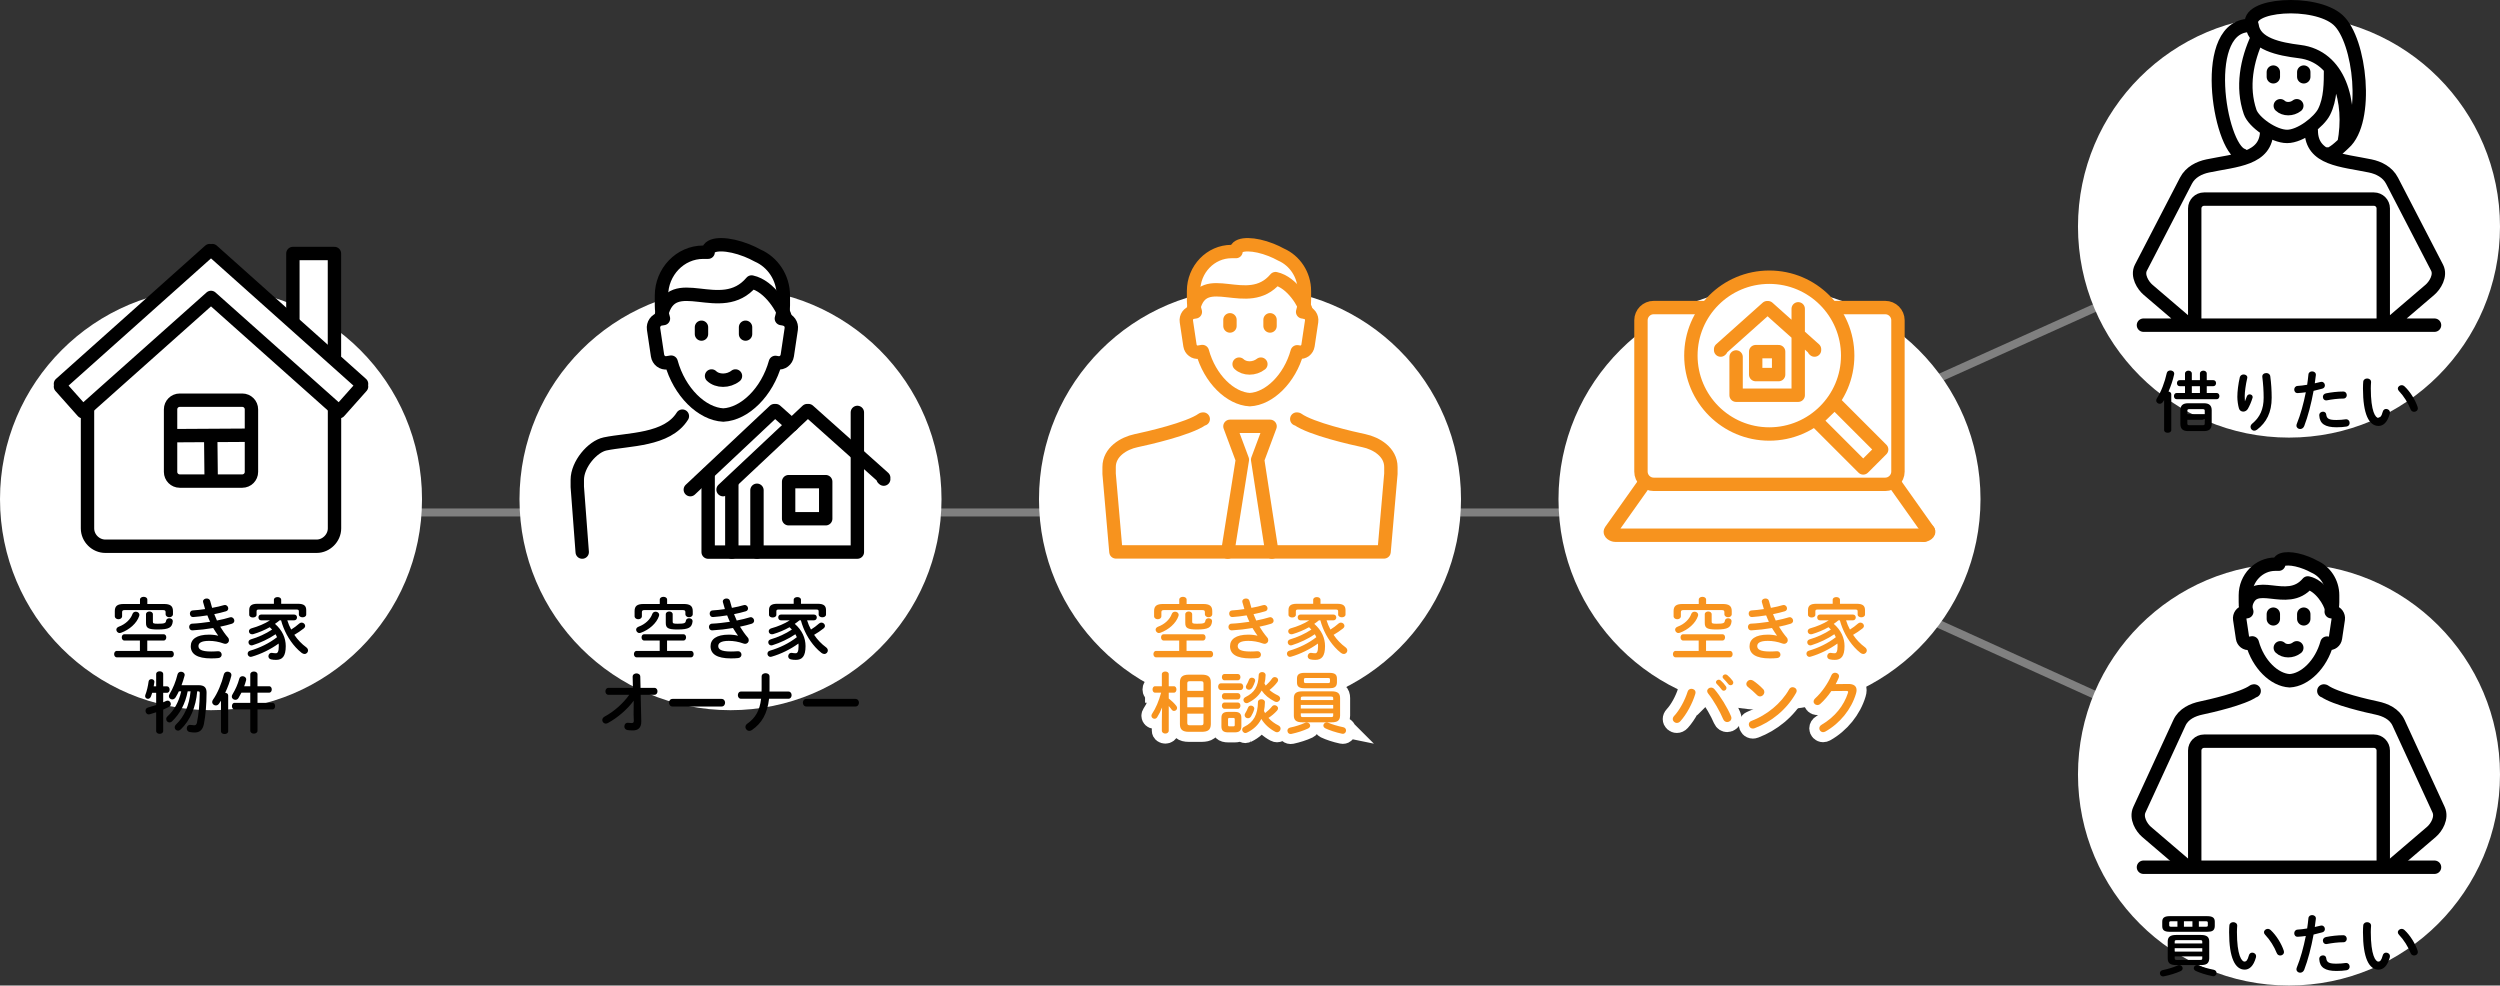 <?xml version="1.0" encoding="UTF-8"?><svg id="_レイヤー_2" xmlns="http://www.w3.org/2000/svg" viewBox="0 0 1867.562 736.208"><rect x="0" y="0" width="1867.562" height="736.208" fill="#333333" stroke="none"/><defs><style>.cls-1{stroke:gray;stroke-width:6px;}.cls-1,.cls-2,.cls-3,.cls-4{fill:none;}.cls-1,.cls-5,.cls-6,.cls-3,.cls-4{stroke-linecap:round;stroke-linejoin:round;}.cls-2{stroke:#fff;stroke-width:15px;}.cls-5,.cls-6,.cls-3,.cls-4{stroke-width:10px;}.cls-5,.cls-6,.cls-7{fill:#fff;}.cls-5,.cls-3{stroke:#f7931e;}.cls-6,.cls-4{stroke:#000;}.cls-8,.cls-7,.cls-9{stroke-width:0px;}.cls-9{fill:#f7931e;}</style></defs><g id="_レイヤー_1-2"><line class="cls-1" x1="1449.043" y1="282.195" x2="1582.749" y2="221.951"/><line class="cls-1" x1="1449.043" y1="466.447" x2="1582.749" y2="527.18"/><line class="cls-1" x1="1089.017" y1="382.825" x2="1166.621" y2="382.825"/><line class="cls-1" x1="700.94" y1="382.825" x2="778.544" y2="382.825"/><line class="cls-1" x1="312.864" y1="382.825" x2="390.468" y2="382.825"/><circle class="cls-7" cx="545.704" cy="372.903" r="157.627"/><polyline class="cls-4" points="640.474 308.095 640.474 412.422 565.475 412.422 565.475 366.238"/><polygon class="cls-4" points="616.823 359.812 589.126 359.812 589.126 387.509 616.823 387.509 616.823 359.812 616.823 359.812"/><polyline class="cls-4" points="660.159 357.912 659.655 357.461 660.159 356.908 603.978 306.734 603.476 307.183 602.974 306.734 540.149 365.777"/><path class="cls-6" d="m579.237,270.732c-6.17,22.275-22.955,38.496-38.906,39.306-16.002-.81-32.841-17.134-38.963-39.515l-3.018.49c-3.411.55-6.634-1.902-7.165-5.452l-2.957-19.798c-.53-3.551,1.827-6.905,5.236-7.458l2.145-.347c-.955-3.104-1.474-6.405-1.474-9.831v-7.289c0-17.834,14.018-32.427,31.15-32.427h3.713c-.04-.611.03-1.193.23-1.738,1.914-5.258,14.689-5.092,28.532.366,2.943,1.163,5.696,2.469,8.192,3.857,11.26,4.9,19.224,16.498,19.224,29.942v7.289c0,3.427-.516,6.728-1.473,9.831l2.142.347c3.411.553,5.767,3.908,5.238,7.458l-2.957,19.798c-.531,3.551-3.755,6.003-7.165,5.452l-1.723-.282h0Z"/><line class="cls-4" x1="524.023" y1="244.457" x2="524.023" y2="249.551"/><line class="cls-4" x1="556.944" y1="244.457" x2="556.944" y2="249.551"/><path class="cls-4" d="m549.419,280.862c-5.345,4.215-13.457,4.213-17.871,0"/><path class="cls-4" d="m586.887,238.38c-1.229-6.838-11.771-24.796-25.438-27.718-22.916,27.191-59.424-9.231-67.368,24.826"/><path class="cls-4" d="m509.755,310.86c-11.405,18.258-40.416,17.123-57.744,20.761-9.443,1.981-20.762,15.261-20.762,26.85v5.208l3.681,48.744"/><line class="cls-4" x1="546.692" y1="412.436" x2="546.692" y2="360.834"/><polyline class="cls-4" points="591.52 317.478 579.505 306.748 579.003 307.197 578.501 306.748 515.676 365.792"/><polyline class="cls-4" points="529.007 353.733 529.007 412.436 565.475 412.436"/><path class="cls-8" d="m492.806,478.494h-11.601c-1.3,0-1.95-1.2-1.95-2.351,0-1.2.65-2.351,1.95-2.351h29.352c1.3,0,1.95,1.15,1.95,2.351,0,1.15-.65,2.351-1.95,2.351h-12.251v7.75h17.851c1.35,0,2,1.2,2,2.4s-.65,2.4-2,2.4h-40.603c-1.3,0-2-1.2-2-2.4s.7-2.4,2-2.4h17.251v-7.75Zm.05-30.553c0-1.399,1.4-2.1,2.75-2.1,1.4,0,2.75.7,2.75,2.1v3.251h12.4c4.75,0,6.75,1.5,6.75,5.3v2.301c0,1.5-1.35,2.3-2.75,2.3-1.35,0-2.75-.8-2.75-2.3v-1.45c0-1.15-.45-1.601-2-1.601h-28.501c-1.55,0-2,.45-2,1.601v2.95c0,1.5-1.35,2.3-2.7,2.3-1.4,0-2.75-.8-2.75-2.3v-3.801c0-3.8,1.95-5.3,6.75-5.3h12.051v-3.251Zm-3.1,9.001c1.35,0,2.65.9,2.65,2.351,0,.25,0,.5-.1.8-1.8,5.55-7.451,10.4-13.601,12.601-.35.1-.65.2-1,.2-1.45,0-2.5-1.25-2.5-2.5,0-.851.55-1.75,1.85-2.25,5-1.851,8.75-5.451,10.2-9.451.4-1.2,1.45-1.75,2.5-1.75Zm7.601,1.95c0-1.4,1.3-2.101,2.6-2.101,1.25,0,2.55.7,2.55,2.101v5.55c0,1.2.4,1.501,3.65,1.501,5.25,0,5.95-.5,6.2-2.251.2-1.25,1.3-1.85,2.4-1.85,1.4,0,2.75.85,2.6,2.45-.55,4.45-2.75,5.95-11.201,5.95-7.2,0-8.8-1.1-8.8-4.9v-6.45Z"/><path class="cls-8" d="m551.256,474.794c-1.1-1.551-2.4-3.501-3.7-5.65-4.95.85-10.301,1.449-15.351,1.75-1.7.1-2.6-1.25-2.6-2.551,0-1.2.75-2.399,2.3-2.45,4.35-.199,8.9-.75,13.351-1.399-.75-1.601-1.45-3.2-2.05-4.801-3.7.601-7.351,1.05-10.5,1.25-1.7.101-2.55-1.25-2.55-2.55,0-1.2.7-2.351,2.15-2.4,2.7-.149,5.951-.5,9.201-1-.55-1.7-1.05-3.4-1.45-5.05-.05-.2-.1-.45-.1-.65,0-1.45,1.4-2.2,2.75-2.2,1.15,0,2.3.55,2.6,1.851.45,1.699.95,3.45,1.45,5.149,3.35-.6,6.4-1.3,8.65-2,.3-.1.6-.149.9-.149,1.5,0,2.5,1.3,2.5,2.55,0,.9-.5,1.8-1.7,2.15-2.5.75-5.5,1.5-8.75,2.15.6,1.6,1.3,3.2,2,4.75,3.6-.7,6.9-1.5,9.65-2.351.3-.1.55-.149.8-.149,1.5,0,2.55,1.35,2.55,2.649,0,.9-.55,1.851-1.85,2.251-2.5.8-5.451,1.55-8.701,2.2,1.7,2.8,3.7,5.649,5.8,8.1.55.65.75,1.351.75,2.051,0,1.399-1.1,2.65-2.75,2.65-.4,0-.85-.101-1.3-.25-3.5-1.301-7.25-1.95-10.851-1.95-6.15,0-7.9,1.8-7.9,3.899,0,2.4,2.15,4.051,9.451,4.051,2.05,0,3.45-.101,4.95-.2,1.95-.15,2.95,1.2,2.95,2.55,0,1.2-.85,2.4-2.5,2.551-1.4.149-3.2.25-5.35.25-10.551,0-15.251-3.301-15.251-9.101,0-5.15,4.3-8.65,13.601-8.65,2.7,0,5.05.3,6.8.8l.05-.1Z"/><path class="cls-8" d="m597.206,463.393c-1.15.95-2.3,1.851-3.5,2.65,5.5,4.75,8.05,10.601,8.05,16.601,0,7.751-2.6,10.301-7.25,10.301-1.5,0-2.4-.1-3.65-.35-1.45-.3-2.05-1.351-2.05-2.4,0-1.35,1.1-2.75,2.9-2.45.85.15,1.8.25,2.7.25,1.2,0,2.15-1,2.15-5.4,0-.649-.05-1.25-.1-1.85-5.8,4.2-13.051,7.8-20.001,9.801-.3.1-.6.149-.85.149-1.45,0-2.3-1.2-2.3-2.35,0-.95.55-1.9,1.75-2.251,7.4-2.149,14.351-5.55,20.201-10.101-.3-.75-.7-1.449-1.1-2.2-5.15,3.501-11.251,6.351-17.101,8.201-.3.1-.6.149-.85.149-1.4,0-2.3-1.149-2.3-2.35,0-.851.5-1.75,1.7-2.15,5.35-1.55,11.201-4.15,15.951-7.351-.55-.6-1.15-1.2-1.75-1.75-3.9,2.2-8.05,3.9-12.201,5.15-.35.1-.65.15-.95.15-1.5,0-2.4-1.101-2.4-2.25,0-.9.55-1.801,1.85-2.2,5-1.4,9.9-3.4,13.901-6.001h-6.701c-1.3,0-1.95-1.1-1.95-2.15,0-1.1.65-2.149,1.95-2.149h24.802c1.35,0,2.05,1.05,2.05,2.149,0,1.051-.7,2.15-2.05,2.15h-5.2c.75,2.4,1.7,4.751,2.9,6.9,2.15-1.35,4.15-2.8,6.05-4.5.55-.5,1.2-.7,1.8-.7,1.35,0,2.6,1.15,2.6,2.45,0,.65-.35,1.351-1.1,1.95-2.2,1.7-4.55,3.351-7,4.75,2.5,3.7,5.5,6.801,8.901,9.301.95.7,1.35,1.601,1.35,2.4,0,1.35-1.15,2.6-2.65,2.6-.65,0-1.4-.25-2.15-.85-1.6-1.3-3.101-2.601-4.451-4.15-5.2-5.7-8.9-12.751-10.9-20.151h-1.05Zm-4.3-15.301c0-1.4,1.35-2.05,2.75-2.05,1.35,0,2.7.649,2.7,2.05v2.95h12.5c4.601,0,6.201,1.55,6.201,4.801v3.2c0,1.399-1.35,2.1-2.75,2.1-1.35,0-2.75-.7-2.75-2.1v-2.351c0-.95-.4-1.35-1.65-1.35h-28.301c-1.25,0-1.65.399-1.65,1.35v2.55c0,1.351-1.35,2.051-2.75,2.051-1.35,0-2.75-.7-2.75-2.051v-3.399c0-3.251,1.6-4.801,6.201-4.801h12.25v-2.95Z"/><path class="cls-8" d="m454.555,519.043c-1.55,0-2.3-1.3-2.3-2.601s.75-2.6,2.3-2.6h18.251l-.2-8.251c-.05-1.649,1.4-2.55,2.85-2.55,1.4,0,2.85.8,2.85,2.45l.2,8.351h10.301c1.6,0,2.35,1.3,2.35,2.6s-.75,2.601-2.35,2.601h-10.201l.45,19.801c.1,5.2-2.8,6.801-6.25,6.801-1.7,0-3.05-.1-4-.25-1.65-.25-2.4-1.45-2.4-2.7,0-1.5,1.05-3,2.95-2.75.75.1,1.6.2,2.45.2,1.2,0,1.7-.4,1.65-1.9l-.15-4.551.1-10.25c-4.95,6.601-11.951,12.65-19.251,16.65-.55.301-1.1.45-1.6.45-1.5,0-2.65-1.25-2.65-2.65,0-.949.55-1.949,1.85-2.649,6.9-3.7,13.701-9.751,18.301-16.201h-15.501Z"/><path class="cls-8" d="m538.957,522.093c1.8,0,2.7,1.4,2.7,2.851,0,1.4-.9,2.85-2.7,2.85h-36.502c-1.8,0-2.7-1.449-2.7-2.85,0-1.45.9-2.851,2.7-2.851h36.502Z"/><path class="cls-8" d="m568.906,516.593c.05-.7.05-1.45.05-2.2v-9.051c0-1.649,1.5-2.45,2.95-2.45,1.5,0,2.95.801,2.95,2.45v9.501c0,.6-.05,1.149-.05,1.75h14.151c1.6,0,2.4,1.35,2.4,2.7s-.8,2.7-2.4,2.7h-14.451c-1.25,11.15-5.5,18.351-12.801,23.352-.65.45-1.3.649-1.9.649-1.65,0-2.95-1.399-2.95-2.95,0-.85.4-1.75,1.4-2.45,6-4.25,9.25-9.601,10.301-18.601h-14.951c-1.6,0-2.4-1.351-2.4-2.7s.8-2.7,2.4-2.7h15.301Z"/><path class="cls-8" d="m638.957,522.093c1.8,0,2.7,1.4,2.7,2.851,0,1.4-.9,2.85-2.7,2.85h-36.502c-1.8,0-2.7-1.449-2.7-2.85,0-1.45.9-2.851,2.7-2.851h36.502Z"/><circle class="cls-7" cx="933.781" cy="372.903" r="157.627"/><path class="cls-5" d="m969.034,262.793c-5.613,20.263-20.882,35.019-35.392,35.756-14.557-.737-29.875-15.586-35.445-35.946l-2.745.446c-3.103.501-6.034-1.73-6.518-4.96l-2.69-18.01c-.483-3.23,1.662-6.281,4.763-6.785l1.951-.315c-.869-2.824-1.341-5.826-1.341-8.944v-6.63c0-16.224,12.752-29.498,28.337-29.498h3.378c-.036-.556.027-1.085.209-1.581,1.741-4.782,13.362-4.632,25.955.333,2.677,1.058,5.182,2.246,7.452,3.509,10.243,4.458,17.488,15.008,17.488,27.238v6.63c0,3.117-.469,6.12-1.34,8.944l1.949.315c3.103.503,5.246,3.555,4.765,6.785l-2.69,18.01c-.484,3.23-3.416,5.461-6.518,4.96l-1.568-.256h0Z"/><path class="cls-3" d="m968.713,313.041l.617.098c10.098,7.277,41.29,14.319,49.624,16.076,9.126,1.925,20.069,8.432,20.069,19.67v5.056l-5.085,58.339h-200.314l-5.088-58.339v-5.056c0-11.251,10.942-17.745,20.07-19.67,8.337-1.757,39.534-8.799,49.63-16.076l.616-.098"/><polyline class="cls-3" points="917.117 412.436 928.08 343.397 918.79 318.475 948.776 318.475 939.489 343.397 950.144 412.436"/><line class="cls-3" x1="918.807" y1="238.891" x2="918.807" y2="243.526"/><line class="cls-3" x1="948.755" y1="238.891" x2="948.755" y2="243.526"/><path class="cls-3" d="m941.909,272.009c-4.863,3.835-12.242,3.833-16.256,0"/><path class="cls-3" d="m975.993,233.365c-1.118-6.222-10.708-22.557-23.141-25.215-20.847,24.734-54.057-8.397-61.285,22.584"/><path class="cls-2" d="m880.882,478.494h-11.601c-1.3,0-1.95-1.2-1.95-2.351,0-1.2.65-2.351,1.95-2.351h29.352c1.3,0,1.95,1.15,1.95,2.351,0,1.15-.65,2.351-1.95,2.351h-12.251v7.75h17.851c1.35,0,2,1.2,2,2.4s-.65,2.4-2,2.4h-40.603c-1.3,0-2-1.2-2-2.4s.7-2.4,2-2.4h17.251v-7.75Zm.05-30.553c0-1.399,1.4-2.1,2.75-2.1,1.4,0,2.75.7,2.75,2.1v3.251h12.4c4.75,0,6.75,1.5,6.75,5.3v2.301c0,1.5-1.35,2.3-2.75,2.3-1.35,0-2.75-.8-2.75-2.3v-1.45c0-1.15-.45-1.601-2-1.601h-28.501c-1.55,0-2,.45-2,1.601v2.95c0,1.5-1.35,2.3-2.7,2.3-1.4,0-2.75-.8-2.75-2.3v-3.801c0-3.8,1.95-5.3,6.75-5.3h12.051v-3.251Zm-3.1,9.001c1.35,0,2.65.9,2.65,2.351,0,.25,0,.5-.1.8-1.8,5.55-7.451,10.4-13.601,12.601-.35.1-.65.2-1,.2-1.45,0-2.5-1.25-2.5-2.5,0-.851.55-1.75,1.85-2.25,5-1.851,8.75-5.451,10.2-9.451.4-1.2,1.45-1.75,2.5-1.75Zm7.601,1.95c0-1.4,1.3-2.101,2.6-2.101,1.25,0,2.55.7,2.55,2.101v5.55c0,1.2.4,1.501,3.65,1.501,5.25,0,5.95-.5,6.2-2.251.2-1.25,1.3-1.85,2.4-1.85,1.4,0,2.75.85,2.6,2.45-.55,4.45-2.75,5.95-11.201,5.95-7.2,0-8.8-1.1-8.8-4.9v-6.45Z"/><path class="cls-2" d="m939.332,474.794c-1.1-1.551-2.399-3.501-3.7-5.65-4.95.85-10.301,1.449-15.351,1.75-1.7.1-2.601-1.25-2.601-2.551,0-1.2.75-2.399,2.301-2.45,4.35-.199,8.9-.75,13.351-1.399-.75-1.601-1.45-3.2-2.05-4.801-3.7.601-7.351,1.05-10.501,1.25-1.7.101-2.55-1.25-2.55-2.55,0-1.2.699-2.351,2.149-2.4,2.7-.149,5.951-.5,9.201-1-.55-1.7-1.051-3.4-1.45-5.05-.05-.2-.101-.45-.101-.65,0-1.45,1.4-2.2,2.751-2.2,1.149,0,2.3.55,2.6,1.851.45,1.699.95,3.45,1.45,5.149,3.351-.6,6.4-1.3,8.65-2,.3-.1.601-.149.9-.149,1.5,0,2.5,1.3,2.5,2.55,0,.9-.5,1.8-1.7,2.15-2.5.75-5.5,1.5-8.75,2.15.6,1.6,1.3,3.2,2,4.75,3.6-.7,6.9-1.5,9.65-2.351.3-.1.55-.149.8-.149,1.5,0,2.551,1.35,2.551,2.649,0,.9-.551,1.851-1.851,2.251-2.5.8-5.45,1.55-8.7,2.2,1.7,2.8,3.7,5.649,5.8,8.1.55.65.75,1.351.75,2.051,0,1.399-1.1,2.65-2.75,2.65-.4,0-.85-.101-1.3-.25-3.5-1.301-7.251-1.95-10.851-1.95-6.15,0-7.9,1.8-7.9,3.899,0,2.4,2.149,4.051,9.45,4.051,2.05,0,3.45-.101,4.95-.2,1.95-.15,2.95,1.2,2.95,2.55,0,1.2-.85,2.4-2.5,2.551-1.4.149-3.2.25-5.351.25-10.551,0-15.251-3.301-15.251-9.101,0-5.15,4.301-8.65,13.602-8.65,2.699,0,5.05.3,6.8.8l.05-.1Z"/><path class="cls-2" d="m985.282,463.393c-1.15.95-2.3,1.851-3.5,2.65,5.5,4.75,8.05,10.601,8.05,16.601,0,7.751-2.6,10.301-7.25,10.301-1.5,0-2.4-.1-3.65-.35-1.45-.3-2.05-1.351-2.05-2.4,0-1.35,1.1-2.75,2.9-2.45.85.15,1.8.25,2.7.25,1.199,0,2.149-1,2.149-5.4,0-.649-.05-1.25-.1-1.85-5.801,4.2-13.051,7.8-20.001,9.801-.301.1-.601.149-.851.149-1.45,0-2.3-1.2-2.3-2.35,0-.95.55-1.9,1.75-2.251,7.4-2.149,14.351-5.55,20.201-10.101-.3-.75-.7-1.449-1.1-2.2-5.15,3.501-11.251,6.351-17.102,8.201-.3.1-.6.149-.85.149-1.4,0-2.301-1.149-2.301-2.35,0-.851.5-1.75,1.7-2.15,5.351-1.55,11.201-4.15,15.951-7.351-.55-.6-1.15-1.2-1.75-1.75-3.9,2.2-8.051,3.9-12.201,5.15-.35.1-.649.15-.95.15-1.5,0-2.399-1.101-2.399-2.25,0-.9.55-1.801,1.85-2.2,5-1.4,9.9-3.4,13.901-6.001h-6.701c-1.3,0-1.949-1.1-1.949-2.15,0-1.1.649-2.149,1.949-2.149h24.802c1.351,0,2.051,1.05,2.051,2.149,0,1.051-.7,2.15-2.051,2.15h-5.2c.75,2.4,1.7,4.751,2.9,6.9,2.15-1.35,4.15-2.8,6.05-4.5.551-.5,1.2-.7,1.801-.7,1.35,0,2.6,1.15,2.6,2.45,0,.65-.35,1.351-1.1,1.95-2.2,1.7-4.551,3.351-7.001,4.75,2.501,3.7,5.501,6.801,8.901,9.301.949.7,1.35,1.601,1.35,2.4,0,1.35-1.15,2.6-2.65,2.6-.649,0-1.399-.25-2.149-.85-1.601-1.3-3.101-2.601-4.451-4.15-5.2-5.7-8.9-12.751-10.9-20.151h-1.05Zm-4.301-15.301c0-1.4,1.351-2.05,2.751-2.05,1.35,0,2.7.649,2.7,2.05v2.95h12.5c4.601,0,6.201,1.55,6.201,4.801v3.2c0,1.399-1.351,2.1-2.751,2.1-1.35,0-2.75-.7-2.75-2.1v-2.351c0-.95-.399-1.35-1.65-1.35h-28.301c-1.251,0-1.65.399-1.65,1.35v2.55c0,1.351-1.351,2.051-2.75,2.051-1.351,0-2.751-.7-2.751-2.051v-3.399c0-3.251,1.601-4.801,6.201-4.801h12.25v-2.95Z"/><path class="cls-2" d="m862.881,517.442c-1.3,0-1.9-1.2-1.9-2.399s.6-2.4,1.85-2.4h5.1v-9.001c0-1.35,1.3-2,2.6-2,1.25,0,2.55.65,2.55,2v9.001h3.85c1.3,0,1.9,1.2,1.9,2.4s-.6,2.399-1.9,2.399h-3.85v4.351c1.95,1.5,4.15,3.55,5.601,5.45.45.55.65,1.15.65,1.65,0,1.25-1.15,2.2-2.3,2.2-.65,0-1.25-.3-1.75-.95-.65-.9-1.4-1.851-2.2-2.7v18.352c0,1.449-1.3,2.199-2.55,2.199-1.3,0-2.6-.75-2.6-2.199v-6.901l.15-10.4c-1,2.65-2.3,5.2-3.65,7.301-.55.85-1.3,1.15-2,1.15-1.2,0-2.3-1-2.3-2.251,0-.449.15-.899.45-1.399,2.8-4.15,5.1-9.551,6.8-15.852h-4.5Zm25.202,29.252c-4.7,0-6.65-1.75-6.65-5.7v-31.302c0-3.95,1.95-5.7,6.65-5.7h9.801c4.7,0,6.65,1.75,6.65,5.7v31.302c-.1,4.5-2.5,5.601-6.65,5.7h-9.801Zm10.951-36.102c0-1.251-.4-1.7-1.75-1.7h-8.601c-1.35,0-1.75.449-1.75,1.7v5.5h12.101v-5.5Zm-12.101,17.751h12.101v-7.451h-12.101v7.451Zm10.351,13.45c1.35,0,1.75-.45,1.75-1.7v-6.95h-12.101v6.95c0,1.301.5,1.65,1.75,1.7h8.601Z"/><path class="cls-2" d="m911.98,515.492c-1.3,0-2-1.25-2-2.5s.7-2.5,2-2.5h14.701c1.35,0,2.05,1.25,2.05,2.5s-.7,2.5-2.05,2.5h-14.701Zm5.45,31.603c-3.75,0-5-1.5-5-4.551v-6.2c0-3.05,1.25-4.55,5-4.55h4.95c3.701,0,4.951,1.5,4.951,4.55v6.2c-.051,3.45-1.601,4.501-4.951,4.551h-4.95Zm-2.75-38.902c-1.25,0-1.9-1.2-1.9-2.351,0-1.2.65-2.35,1.9-2.35h10.001c1.3,0,1.95,1.149,1.95,2.35,0,1.15-.65,2.351-1.95,2.351h-10.001Zm0,14.301c-1.25,0-1.9-1.2-1.9-2.351,0-1.2.65-2.35,1.9-2.35h10.001c1.3,0,1.95,1.149,1.95,2.35,0,1.15-.65,2.351-1.95,2.351h-10.001Zm0,7c-1.25,0-1.9-1.2-1.9-2.35,0-1.2.65-2.351,1.9-2.351h10.001c1.3,0,1.95,1.15,1.95,2.351,0,1.149-.65,2.35-1.95,2.35h-10.001Zm6.65,13.102c.8,0,1.05-.25,1.05-1.101v-4.05c0-.851-.25-1.15-1.05-1.15h-2.9c-.8,0-1.05.3-1.05,1.15v4.05c0,.8.25,1.101,1.05,1.101h2.9Zm10.051,4.75c-.35.149-.7.25-1,.25-1.35,0-2.45-1.25-2.45-2.551,0-.75.45-1.6,1.5-2.1,7.15-3.5,10.101-9.001,10.301-18.551,0-1.351,1.25-2.051,2.55-2.051s2.65.75,2.65,2.15c-.05,2.351-.25,4.55-.7,6.601.25.55.5,1.1.801,1.6,2-1.5,3.7-3.1,5.1-4.85.55-.75,1.301-1.051,2-1.051,1.351,0,2.601,1.051,2.601,2.351,0,.55-.25,1.15-.8,1.75-1.801,2-3.9,3.8-6.351,5.4,2.05,2.35,4.601,4.2,7.351,5.55,1.2.601,1.7,1.551,1.7,2.45,0,1.4-1.15,2.7-2.65,2.7-.4,0-.9-.1-1.351-.35-4.35-2.3-7.95-5.551-10.4-9.601-2.25,4.55-5.9,7.95-10.851,10.301Zm1-22.352c-.4.2-.8.3-1.15.3-1.35,0-2.35-1.149-2.35-2.399,0-.801.45-1.601,1.5-2.15,6.7-3.351,9.601-7.801,9.9-16.451.05-1.5,1.3-2.25,2.551-2.25,1.35,0,2.649.8,2.6,2.35-.05,2.25-.35,4.301-.85,6.201.3.55.6,1.05.95,1.55,1.8-1.65,3.399-3.351,4.649-5.15.551-.851,1.351-1.2,2.15-1.2,1.25,0,2.45.95,2.45,2.2,0,.55-.2,1.1-.7,1.7-1.6,2.1-3.5,4-5.75,5.75,1.75,1.551,3.75,2.851,6.2,4,1.25.601,1.75,1.501,1.75,2.4,0,1.301-1.149,2.551-2.65,2.551-.449,0-.899-.101-1.399-.351-4.351-2.3-7.351-4.7-9.751-8.2-2.2,3.95-5.601,6.95-10.101,9.15Zm2.101,2.101c1.25,0,2.5.899,2.5,2.25,0,.2-.05.399-.101.6-.5,1.9-1.399,3.65-2.3,5.2-.65,1-1.5,1.4-2.35,1.4-1.301,0-2.45-.95-2.45-2.3,0-.45.149-.95.449-1.45.75-1.25,1.45-2.551,2.001-4.001.399-1.199,1.3-1.699,2.25-1.699Zm.699-20.852c1.251,0,2.45.85,2.45,2.1,0,.25-.05.45-.1.7-.55,1.801-1.3,3.4-2.05,4.65-.65,1.101-1.601,1.55-2.5,1.55-1.2,0-2.301-.85-2.301-2.05,0-.45.15-.95.45-1.45.75-1.25,1.3-2.4,1.851-3.9.35-1.1,1.3-1.6,2.199-1.6Z"/><path class="cls-2" d="m976.132,539.694c1.5,0,2.6,1.149,2.6,2.35,0,.801-.45,1.601-1.55,2.15-3.45,1.65-8.2,3.15-12.4,4.05-1.9.4-3.051-1-3.051-2.399,0-1,.65-2.051,2.101-2.351,3.85-.8,7.8-2.05,10.851-3.45.5-.25,1-.35,1.45-.35Zm-3.25-.101c-4.601,0-6.351-1.6-6.351-5.05v-13.051c0-3.45,1.75-5.051,6.351-5.051h21.9c4.601,0,6.301,1.601,6.301,5.051v13.051c-.1,4.2-2.55,5-6.301,5.05h-21.9Zm1.6-25.451c-4.05,0-5.601-1.351-5.601-4.25v-3.001c0-2.949,1.551-4.25,5.601-4.25h18.651c4.1,0,5.601,1.301,5.601,4.25v3.001c-.101,3.65-2.45,4.2-5.601,4.25h-18.651Zm21.451,7.5c0-1.05-.25-1.3-1.95-1.3h-20.301c-1.7,0-1.95.25-1.95,1.3v1.351h24.201v-1.351Zm-24.201,7.651h24.201v-2.7h-24.201v2.7Zm22.251,6.4c1.7,0,1.95-.251,1.95-1.301v-1.5h-24.201v1.5c0,1.351.8,1.301,1.95,1.301h20.301Zm-1.95-25.402c1.2,0,1.5-.35,1.5-1.1v-1.601c0-.8-.3-1.1-1.5-1.1h-16.4c-1.2,0-1.551.3-1.551,1.1v1.601c.051,1,.7,1.1,1.551,1.1h16.4Zm11.401,32.952c1.45.3,2.1,1.351,2.1,2.45,0,1.25-.899,2.5-2.4,2.5-.25,0-.449-.05-.699-.1-4.551-.95-9.301-2.55-12.352-4-1.05-.551-1.5-1.351-1.5-2.101,0-1.2,1.051-2.3,2.5-2.3.4,0,.851.1,1.351.3,2.55,1.1,6.801,2.4,11.001,3.25Z"/><path class="cls-9" d="m880.882,478.494h-11.601c-1.3,0-1.95-1.2-1.95-2.351,0-1.2.65-2.351,1.95-2.351h29.352c1.3,0,1.95,1.15,1.95,2.351,0,1.15-.65,2.351-1.95,2.351h-12.251v7.75h17.851c1.35,0,2,1.2,2,2.4s-.65,2.4-2,2.4h-40.603c-1.3,0-2-1.2-2-2.4s.7-2.4,2-2.4h17.251v-7.75Zm.05-30.553c0-1.399,1.4-2.1,2.75-2.1,1.4,0,2.75.7,2.75,2.1v3.251h12.4c4.75,0,6.75,1.5,6.75,5.3v2.301c0,1.5-1.35,2.3-2.75,2.3-1.35,0-2.75-.8-2.75-2.3v-1.45c0-1.15-.45-1.601-2-1.601h-28.501c-1.55,0-2,.45-2,1.601v2.95c0,1.5-1.35,2.3-2.7,2.3-1.4,0-2.75-.8-2.75-2.3v-3.801c0-3.8,1.95-5.3,6.75-5.3h12.051v-3.251Zm-3.1,9.001c1.35,0,2.65.9,2.65,2.351,0,.25,0,.5-.1.8-1.8,5.55-7.451,10.4-13.601,12.601-.35.1-.65.2-1,.2-1.45,0-2.5-1.25-2.5-2.5,0-.851.55-1.75,1.85-2.25,5-1.851,8.75-5.451,10.2-9.451.4-1.2,1.45-1.75,2.5-1.75Zm7.601,1.95c0-1.4,1.3-2.101,2.6-2.101,1.25,0,2.55.7,2.55,2.101v5.55c0,1.2.4,1.501,3.65,1.501,5.25,0,5.95-.5,6.2-2.251.2-1.25,1.3-1.85,2.4-1.85,1.4,0,2.75.85,2.6,2.45-.55,4.45-2.75,5.95-11.201,5.95-7.2,0-8.8-1.1-8.8-4.9v-6.45Z"/><path class="cls-9" d="m939.332,474.794c-1.1-1.551-2.399-3.501-3.7-5.65-4.95.85-10.301,1.449-15.351,1.75-1.7.1-2.601-1.25-2.601-2.551,0-1.2.75-2.399,2.301-2.45,4.35-.199,8.9-.75,13.351-1.399-.75-1.601-1.45-3.2-2.05-4.801-3.7.601-7.351,1.05-10.501,1.25-1.7.101-2.55-1.25-2.55-2.55,0-1.2.699-2.351,2.149-2.4,2.7-.149,5.951-.5,9.201-1-.55-1.7-1.051-3.4-1.45-5.05-.05-.2-.101-.45-.101-.65,0-1.45,1.4-2.2,2.751-2.2,1.149,0,2.3.55,2.6,1.851.45,1.699.95,3.45,1.45,5.149,3.351-.6,6.4-1.3,8.65-2,.3-.1.601-.149.9-.149,1.5,0,2.5,1.3,2.5,2.55,0,.9-.5,1.8-1.7,2.15-2.5.75-5.5,1.5-8.75,2.15.6,1.6,1.3,3.2,2,4.75,3.6-.7,6.9-1.5,9.65-2.351.3-.1.55-.149.8-.149,1.5,0,2.551,1.35,2.551,2.649,0,.9-.551,1.851-1.851,2.251-2.5.8-5.45,1.55-8.7,2.2,1.7,2.8,3.7,5.649,5.8,8.1.55.65.75,1.351.75,2.051,0,1.399-1.1,2.65-2.75,2.65-.4,0-.85-.101-1.3-.25-3.5-1.301-7.251-1.95-10.851-1.95-6.15,0-7.9,1.8-7.9,3.899,0,2.4,2.149,4.051,9.45,4.051,2.05,0,3.45-.101,4.95-.2,1.95-.15,2.95,1.2,2.95,2.55,0,1.2-.85,2.4-2.5,2.551-1.4.149-3.2.25-5.351.25-10.551,0-15.251-3.301-15.251-9.101,0-5.15,4.301-8.65,13.602-8.65,2.699,0,5.05.3,6.8.8l.05-.1Z"/><path class="cls-9" d="m985.282,463.393c-1.15.95-2.3,1.851-3.5,2.65,5.5,4.75,8.05,10.601,8.05,16.601,0,7.751-2.6,10.301-7.25,10.301-1.5,0-2.4-.1-3.65-.35-1.45-.3-2.05-1.351-2.05-2.4,0-1.35,1.1-2.75,2.9-2.45.85.15,1.8.25,2.7.25,1.199,0,2.149-1,2.149-5.4,0-.649-.05-1.25-.1-1.85-5.801,4.2-13.051,7.8-20.001,9.801-.301.1-.601.149-.851.149-1.45,0-2.3-1.2-2.3-2.35,0-.95.55-1.9,1.75-2.251,7.4-2.149,14.351-5.55,20.201-10.101-.3-.75-.7-1.449-1.1-2.2-5.15,3.501-11.251,6.351-17.102,8.201-.3.1-.6.149-.85.149-1.4,0-2.301-1.149-2.301-2.35,0-.851.5-1.75,1.7-2.15,5.351-1.55,11.201-4.15,15.951-7.351-.55-.6-1.15-1.2-1.75-1.75-3.9,2.2-8.051,3.9-12.201,5.15-.35.1-.649.15-.95.15-1.5,0-2.399-1.101-2.399-2.25,0-.9.55-1.801,1.85-2.2,5-1.4,9.9-3.4,13.901-6.001h-6.701c-1.3,0-1.949-1.1-1.949-2.15,0-1.1.649-2.149,1.949-2.149h24.802c1.351,0,2.051,1.05,2.051,2.149,0,1.051-.7,2.15-2.051,2.15h-5.2c.75,2.4,1.7,4.751,2.9,6.9,2.15-1.35,4.15-2.8,6.05-4.5.551-.5,1.2-.7,1.801-.7,1.35,0,2.6,1.15,2.6,2.45,0,.65-.35,1.351-1.1,1.95-2.2,1.7-4.551,3.351-7.001,4.75,2.501,3.7,5.501,6.801,8.901,9.301.949.7,1.35,1.601,1.35,2.4,0,1.35-1.15,2.6-2.65,2.6-.649,0-1.399-.25-2.149-.85-1.601-1.3-3.101-2.601-4.451-4.15-5.2-5.7-8.9-12.751-10.9-20.151h-1.05Zm-4.301-15.301c0-1.4,1.351-2.05,2.751-2.05,1.35,0,2.7.649,2.7,2.05v2.95h12.5c4.601,0,6.201,1.55,6.201,4.801v3.2c0,1.399-1.351,2.1-2.751,2.1-1.35,0-2.75-.7-2.75-2.1v-2.351c0-.95-.399-1.35-1.65-1.35h-28.301c-1.251,0-1.65.399-1.65,1.35v2.55c0,1.351-1.351,2.051-2.75,2.051-1.351,0-2.751-.7-2.751-2.051v-3.399c0-3.251,1.601-4.801,6.201-4.801h12.25v-2.95Z"/><path class="cls-9" d="m862.881,517.442c-1.3,0-1.9-1.2-1.9-2.399s.6-2.4,1.85-2.4h5.1v-9.001c0-1.35,1.3-2,2.6-2,1.25,0,2.55.65,2.55,2v9.001h3.85c1.3,0,1.9,1.2,1.9,2.4s-.6,2.399-1.9,2.399h-3.85v4.351c1.95,1.5,4.15,3.55,5.601,5.45.45.55.65,1.15.65,1.65,0,1.25-1.15,2.2-2.3,2.2-.65,0-1.25-.3-1.75-.95-.65-.9-1.4-1.851-2.2-2.7v18.352c0,1.449-1.3,2.199-2.55,2.199-1.3,0-2.6-.75-2.6-2.199v-6.901l.15-10.4c-1,2.65-2.3,5.2-3.65,7.301-.55.85-1.3,1.15-2,1.15-1.2,0-2.3-1-2.3-2.251,0-.449.15-.899.45-1.399,2.8-4.15,5.1-9.551,6.8-15.852h-4.5Zm25.202,29.252c-4.7,0-6.65-1.75-6.65-5.7v-31.302c0-3.95,1.95-5.7,6.65-5.7h9.801c4.7,0,6.65,1.75,6.65,5.7v31.302c-.1,4.5-2.5,5.601-6.65,5.7h-9.801Zm10.951-36.102c0-1.251-.4-1.7-1.75-1.7h-8.601c-1.35,0-1.75.449-1.75,1.7v5.5h12.101v-5.5Zm-12.101,17.751h12.101v-7.451h-12.101v7.451Zm10.351,13.45c1.35,0,1.75-.45,1.75-1.7v-6.95h-12.101v6.95c0,1.301.5,1.65,1.75,1.7h8.601Z"/><path class="cls-9" d="m911.98,515.492c-1.3,0-2-1.25-2-2.5s.7-2.5,2-2.5h14.701c1.35,0,2.05,1.25,2.05,2.5s-.7,2.5-2.05,2.5h-14.701Zm5.45,31.603c-3.75,0-5-1.5-5-4.551v-6.2c0-3.05,1.25-4.55,5-4.55h4.95c3.701,0,4.951,1.5,4.951,4.55v6.2c-.051,3.45-1.601,4.501-4.951,4.551h-4.95Zm-2.75-38.902c-1.25,0-1.9-1.2-1.9-2.351,0-1.2.65-2.35,1.9-2.35h10.001c1.3,0,1.95,1.149,1.95,2.35,0,1.15-.65,2.351-1.95,2.351h-10.001Zm0,14.301c-1.25,0-1.9-1.2-1.9-2.351,0-1.2.65-2.35,1.9-2.35h10.001c1.3,0,1.95,1.149,1.95,2.35,0,1.15-.65,2.351-1.95,2.351h-10.001Zm0,7c-1.25,0-1.9-1.2-1.9-2.35,0-1.2.65-2.351,1.9-2.351h10.001c1.3,0,1.95,1.15,1.95,2.351,0,1.149-.65,2.35-1.95,2.35h-10.001Zm6.65,13.102c.8,0,1.05-.25,1.05-1.101v-4.05c0-.851-.25-1.15-1.05-1.15h-2.9c-.8,0-1.05.3-1.05,1.15v4.05c0,.8.25,1.101,1.05,1.101h2.9Zm10.051,4.75c-.35.149-.7.25-1,.25-1.35,0-2.45-1.25-2.45-2.551,0-.75.45-1.6,1.5-2.1,7.15-3.5,10.101-9.001,10.301-18.551,0-1.351,1.25-2.051,2.55-2.051s2.65.75,2.65,2.15c-.05,2.351-.25,4.55-.7,6.601.25.55.5,1.1.801,1.6,2-1.5,3.7-3.1,5.1-4.85.55-.75,1.301-1.051,2-1.051,1.351,0,2.601,1.051,2.601,2.351,0,.55-.25,1.15-.8,1.75-1.801,2-3.9,3.8-6.351,5.4,2.05,2.35,4.601,4.2,7.351,5.55,1.2.601,1.7,1.551,1.7,2.45,0,1.4-1.15,2.7-2.65,2.7-.4,0-.9-.1-1.351-.35-4.35-2.3-7.95-5.551-10.4-9.601-2.25,4.55-5.9,7.95-10.851,10.301Zm1-22.352c-.4.2-.8.3-1.15.3-1.35,0-2.35-1.149-2.35-2.399,0-.801.45-1.601,1.5-2.15,6.7-3.351,9.601-7.801,9.9-16.451.05-1.5,1.3-2.25,2.551-2.25,1.35,0,2.649.8,2.6,2.35-.05,2.25-.35,4.301-.85,6.201.3.55.6,1.05.95,1.55,1.8-1.65,3.399-3.351,4.649-5.15.551-.851,1.351-1.2,2.15-1.2,1.25,0,2.45.95,2.45,2.2,0,.55-.2,1.1-.7,1.7-1.6,2.1-3.5,4-5.75,5.75,1.75,1.551,3.75,2.851,6.2,4,1.25.601,1.75,1.501,1.75,2.4,0,1.301-1.149,2.551-2.65,2.551-.449,0-.899-.101-1.399-.351-4.351-2.3-7.351-4.7-9.751-8.2-2.2,3.95-5.601,6.95-10.101,9.15Zm2.101,2.101c1.25,0,2.5.899,2.5,2.25,0,.2-.05.399-.101.6-.5,1.9-1.399,3.65-2.3,5.2-.65,1-1.5,1.4-2.35,1.4-1.301,0-2.45-.95-2.45-2.3,0-.45.149-.95.449-1.45.75-1.25,1.45-2.551,2.001-4.001.399-1.199,1.3-1.699,2.25-1.699Zm.699-20.852c1.251,0,2.45.85,2.45,2.1,0,.25-.05.45-.1.7-.55,1.801-1.3,3.4-2.05,4.65-.65,1.101-1.601,1.55-2.5,1.55-1.2,0-2.301-.85-2.301-2.05,0-.45.15-.95.45-1.45.75-1.25,1.3-2.4,1.851-3.9.35-1.1,1.3-1.6,2.199-1.6Z"/><path class="cls-9" d="m976.132,539.694c1.5,0,2.6,1.149,2.6,2.35,0,.801-.45,1.601-1.55,2.15-3.45,1.65-8.2,3.15-12.4,4.05-1.9.4-3.051-1-3.051-2.399,0-1,.65-2.051,2.101-2.351,3.85-.8,7.8-2.05,10.851-3.45.5-.25,1-.35,1.45-.35Zm-3.25-.101c-4.601,0-6.351-1.6-6.351-5.05v-13.051c0-3.45,1.75-5.051,6.351-5.051h21.9c4.601,0,6.301,1.601,6.301,5.051v13.051c-.1,4.2-2.55,5-6.301,5.05h-21.9Zm1.6-25.451c-4.05,0-5.601-1.351-5.601-4.25v-3.001c0-2.949,1.551-4.25,5.601-4.25h18.651c4.1,0,5.601,1.301,5.601,4.25v3.001c-.101,3.65-2.45,4.2-5.601,4.25h-18.651Zm21.451,7.5c0-1.05-.25-1.3-1.95-1.3h-20.301c-1.7,0-1.95.25-1.95,1.3v1.351h24.201v-1.351Zm-24.201,7.651h24.201v-2.7h-24.201v2.7Zm22.251,6.4c1.7,0,1.95-.251,1.95-1.301v-1.5h-24.201v1.5c0,1.351.8,1.301,1.95,1.301h20.301Zm-1.95-25.402c1.2,0,1.5-.35,1.5-1.1v-1.601c0-.8-.3-1.1-1.5-1.1h-16.4c-1.2,0-1.551.3-1.551,1.1v1.601c.051,1,.7,1.1,1.551,1.1h16.4Zm11.401,32.952c1.45.3,2.1,1.351,2.1,2.45,0,1.25-.899,2.5-2.4,2.5-.25,0-.449-.05-.699-.1-4.551-.95-9.301-2.55-12.352-4-1.05-.551-1.5-1.351-1.5-2.101,0-1.2,1.051-2.3,2.5-2.3.4,0,.851.1,1.351.3,2.55,1.1,6.801,2.4,11.001,3.25Z"/><circle class="cls-7" cx="1709.934" cy="169.269" r="157.627"/><path class="cls-6" d="m1639.513,238.662v-82.957c0-3.828,3.13-6.957,6.957-6.957h126.926c3.827,0,6.957,3.15,6.957,6.957v82.957m-179.144,4.247h217.448m-120.417-189.06v3.516m22.727-3.516v3.516m-5.195,21.616c-3.69,2.91-9.29,2.909-12.337,0m-16.936-51.338c-8.159,17.353-11.961,37.443-5.596,55.994,2.626,7.66,17.564,18.273,27.614,18.273s23.969-11.043,27.615-18.275c4.902-9.723,4.84-21.414,4.852-32.612m-2.913,63.964c3.239,1.92,12.215-7.306,12.991-7.985,18.762-16.43,12.197-76.954-4.469-92.056-17.177-15.559-70.477-11.844-64.237,4.073-39.911-2.398-24.562,91.275-7.259,96.839m7.259-96.841c1.835,13.872,20.069,17.597,35.578,19.516,29.51,3.654,39.029,37.308,33.129,68.469m-118.105,133.677l-28.288-24.185c-3.778-3.228-8.433-10.595-5.346-16.559l33.615-64.919c3.386-6.54,9.978-9.732,16.289-11.055,20.873-4.368,44.066-4.814,44.066-26.479m93.618,143.196l28.288-24.185c3.778-3.228,8.432-10.595,5.345-16.559l-33.615-64.919c-3.386-6.54-9.978-9.732-16.289-11.055-20.873-4.368-44.066-4.814-44.066-26.479"/><path class="cls-8" d="m1616.647,298.837c-.3.5-.55.899-.85,1.35-.65,1.05-1.601,1.45-2.45,1.45-1.351,0-2.601-1.05-2.601-2.45,0-.55.15-1.1.55-1.7,3.15-4.851,5.851-12.001,7.351-18.851.3-1.301,1.5-1.9,2.7-1.9,1.4,0,2.851.85,2.851,2.45,0,.2-.05.45-.101.7-.899,4.1-2.399,8.55-4.15,12.601,1.051.149,2.051.85,2.051,2v26.802c0,1.35-1.351,2-2.65,2-1.35,0-2.7-.65-2.7-2v-22.451Zm15.601-10.351h-4c-1.35,0-2-1.15-2-2.251,0-1.149.65-2.25,2-2.25h4v-4.9c0-1.45,1.301-2.2,2.551-2.2,1.3,0,2.55.75,2.55,2.2v4.9h6.051v-4.9c0-1.45,1.3-2.2,2.55-2.2,1.3,0,2.55.75,2.55,2.2v4.9h4.9c1.351,0,2.051,1.101,2.051,2.25,0,1.101-.7,2.251-2.051,2.251h-4.9v5.1h7.501c1.3,0,1.95,1.15,1.95,2.301s-.65,2.3-1.95,2.3h-30.052c-1.3,0-1.95-1.15-1.95-2.3s.65-2.301,1.95-2.301h6.3v-5.1Zm2.301,33.552c-3.9,0-5.751-1.7-5.751-5.251v-10.3c0-3.551,1.851-5.251,5.751-5.251h11.9c3.9,0,5.75,1.7,5.75,5.251v10.3c-.05,3.851-2.1,5.201-5.75,5.251h-11.9Zm12.45-15.201c0-.9-.35-1.2-1.55-1.2h-9.9c-1.2,0-1.55.3-1.55,1.2v2.55h13v-2.55Zm-1.55,10.801c1.2,0,1.55-.3,1.55-1.2v-2.851h-13v2.851c0,1.05.649,1.2,1.55,1.2h9.9Zm-8.101-24.052h6.051v-5.1h-6.051v5.1Z"/><path class="cls-8" d="m1677.099,299.637c.5-1.15.85-2.101,1.3-3.45.399-1.101,1.3-1.601,2.15-1.601,1.149,0,2.25.801,2.25,2,0,.2-.051.4-.101.601-.85,2.85-2.2,6-3.5,8.25-.8,1.351-2.15,2.051-3.45,2.051-1.4,0-2.75-.801-3.2-2.4-.65-2.15-1.2-5.75-1.2-8.601,0-4,.65-9.501,1.851-14.701.399-1.399,1.649-2.05,2.85-2.05,1.4,0,2.75.8,2.75,2.25,0,.2-.05.4-.1.65-1.1,4.65-1.85,10.351-1.85,13.351,0,1.6.05,2.65.149,3.65h.101Zm15.9-20.951c1.351,0,2.7.75,2.95,2.399.7,5.251,1.05,10.701,1.05,16.102,0,10.851-3.899,18.401-10.9,23.751-.7.551-1.45.801-2.1.801-1.551,0-2.801-1.301-2.801-2.801,0-.85.4-1.75,1.3-2.5,5.701-4.7,8.501-10.801,8.501-19.251,0-5.15-.35-10.351-1-15.651-.2-1.85,1.4-2.85,3-2.85Z"/><path class="cls-8" d="m1716.598,293.636c-1.8.15-2.75-1.199-2.75-2.6,0-1.351.85-2.65,2.55-2.75,2-.101,4.4-.4,7.101-.851.45-2.75.65-4.95.95-7.7.149-1.55,1.45-2.3,2.75-2.3,1.5,0,3,1,2.8,2.8-.25,2.4-.5,4.2-.8,6.101,1.4-.3,2.851-.65,4.301-1,.25-.05.5-.101.75-.101,1.55,0,2.5,1.301,2.5,2.65,0,1.05-.601,2.101-1.95,2.45-2.301.65-4.5,1.2-6.501,1.65-1.8,9.801-4.2,19.051-7,26.302-.6,1.5-1.851,2.2-3.05,2.2-1.4,0-2.751-1.001-2.751-2.551,0-.45.101-.899.301-1.4,2.75-6.8,4.95-14.75,6.7-23.501-2.15.3-4.15.5-5.9.6Zm18.751,13.901c1.15,0,2.25.65,2.4,2.1.35,3.2,2.15,4.101,7.601,4.101,2.55,0,4.75-.2,6.75-.5s3.15,1.25,3.15,2.75c0,1.2-.75,2.4-2.3,2.65-2.15.35-4.65.55-7.501.55-8.601,0-12.551-2.65-12.9-8.801-.101-1.85,1.35-2.85,2.8-2.85Zm15.051-15.051c1.8,0,2.7,1.35,2.7,2.7,0,1.3-.85,2.55-2.55,2.55-4,0-8.65.601-12.201,1.3-1.899.4-3.1-1.05-3.1-2.55,0-1.15.699-2.3,2.3-2.65,3.9-.8,8.851-1.35,12.851-1.35Z"/><path class="cls-8" d="m1768.298,282.736c1.55,0,3.05.95,2.95,2.801-.101,1.55-.2,2.75-.2,4.55,0,17.501,3.55,22.102,5.65,22.102,1.2,0,2.25-.8,3.25-4.551.351-1.5,1.45-2.149,2.55-2.149,1.45,0,2.851,1.05,2.851,2.7,0,.3,0,.55-.1.85-1.851,6.7-5.051,9.15-8.4,9.15-7.251,0-11.651-8.95-11.651-27.951,0-2.301.101-3.801.2-5.101.15-1.601,1.55-2.4,2.9-2.4Zm37.702,21.201c.1.4.2.75.2,1.051,0,1.649-1.4,2.649-2.801,2.649-1.05,0-2.149-.55-2.649-1.899-1.801-4.601-5.051-9.851-8.651-13.602-.6-.6-.85-1.25-.85-1.85,0-1.4,1.35-2.551,2.851-2.551.699,0,1.5.301,2.2.95,4.2,3.9,8,10.151,9.7,15.251Z"/><circle class="cls-7" cx="1709.934" cy="578.581" r="157.627"/><path class="cls-4" d="m1639.514,643.6v-82.957c0-3.828,3.13-6.957,6.957-6.957h126.925c3.827,0,6.957,3.15,6.957,6.957v82.957"/><path class="cls-4" d="m1738.275,480.406c-4.419,15.947-16.436,27.561-27.857,28.143-11.458-.581-23.514-12.268-27.897-28.293l-2.16.351c-2.443.396-4.75-1.362-5.13-3.904l-2.118-14.174c-.379-2.543,1.308-4.944,3.748-5.34l1.537-.249c-.683-2.223-1.055-4.586-1.055-7.04v-5.219c0-12.77,10.035-23.217,22.303-23.217h2.658c-.028-.437.022-.852.165-1.245,1.369-3.763,10.517-3.644,20.427.264,2.106.832,4.079,1.766,5.865,2.76,8.061,3.508,13.763,11.813,13.763,21.438v5.219c0,2.454-.367,4.816-1.053,7.04l1.532.249c2.443.395,4.131,2.797,3.752,5.34l-2.118,14.174c-.381,2.543-2.689,4.3-5.129,3.904l-1.234-.2h0Z"/><line class="cls-4" x1="1601.21" y1="647.847" x2="1818.658" y2="647.847"/><path class="cls-4" d="m1683.923,516.17l-.485.078c-7.946,5.726-32.521,11.282-39.063,12.653-6.313,1.324-13.208,4.361-16.289,11.055l-29.9,64.919c-2.81,6.103,1.567,13.33,5.345,16.559l28.288,24.185"/><path class="cls-4" d="m1735.946,516.17l.485.078c7.946,5.726,32.521,11.282,39.063,12.653,6.313,1.324,13.207,4.361,16.289,11.055l29.9,64.919c2.81,6.103-1.568,13.33-5.346,16.559l-28.288,24.185"/><line class="cls-4" x1="1698.241" y1="458.786" x2="1698.241" y2="462.303"/><line class="cls-4" x1="1720.968" y1="458.786" x2="1720.968" y2="462.303"/><path class="cls-4" d="m1715.773,483.918c-3.69,2.911-9.291,2.909-12.337,0"/><path class="cls-4" d="m1741.561,454.592c-.849-4.722-8.126-17.118-17.561-19.135-15.82,18.77-41.022-6.373-46.507,17.138"/><path class="cls-8" d="m1627.998,720.987c1.45,0,2.5,1.149,2.5,2.35,0,.8-.449,1.601-1.5,2.101-3.5,1.6-8.25,3.05-12.501,3.899-1.85.4-3-.949-3-2.3,0-1.05.65-2.05,2.101-2.35,3.9-.801,7.851-2.001,10.95-3.351.5-.25,1-.35,1.45-.35Zm-7.05-24.902c-4.251,0-5.701-1.35-5.701-4.25v-3.25c0-2.851,1.45-4.2,5.701-4.2h27.801c4.301,0,5.751,1.35,5.751,4.2v3.25c-.101,3.75-2.5,4.2-5.751,4.25h-27.801Zm4.649,24.852c-4.55,0-6.25-1.6-6.25-4.95v-12.601c0-3.351,1.7-4.95,6.25-4.95h18.552c4.55,0,6.2,1.6,6.2,4.95v12.601c-.1,4.101-2.55,4.9-6.2,4.95h-18.552Zm1-28.651v-4.101h-4.6c-1.2,0-1.55.301-1.55,1.051v2.05c.05.95.75,1,1.55,1h4.6Zm18.552,11.251c0-1-.2-1.25-1.9-1.25h-16.801c-1.65,0-1.9.25-1.9,1.25v1.25h20.602v-1.25Zm-20.602,7.351h20.602v-2.551h-20.602v2.551Zm18.701,6.2c1.7,0,1.9-.25,1.9-1.25v-1.4h-20.602v1.4c0,1.3.8,1.25,1.9,1.25h16.801Zm-11.801-24.802h6.351v-4.101h-6.351v4.101Zm22.252,32.152c1.449.3,2.1,1.35,2.1,2.399,0,1.2-.9,2.45-2.35,2.45-.25,0-.45-.05-.7-.1-4.601-.9-9.351-2.45-12.401-3.851-1.1-.55-1.55-1.35-1.55-2.1,0-1.2,1-2.25,2.45-2.25.4,0,.85.1,1.35.3,2.601,1.05,6.851,2.3,11.102,3.15Zm-11.102-32.152h5.15c1.15,0,1.551-.25,1.551-1v-2.05c0-.75-.4-1.051-1.551-1.051h-5.15v4.101Z"/><path class="cls-8" d="m1668.298,688.885c1.55,0,3.05.95,2.95,2.801-.101,1.55-.2,2.75-.2,4.55,0,17.501,3.55,22.102,5.65,22.102,1.2,0,2.25-.8,3.25-4.551.351-1.5,1.45-2.149,2.55-2.149,1.45,0,2.851,1.05,2.851,2.7,0,.3,0,.55-.1.85-1.851,6.7-5.051,9.15-8.4,9.15-7.251,0-11.651-8.95-11.651-27.951,0-2.301.101-3.801.2-5.101.15-1.601,1.55-2.4,2.9-2.4Zm37.702,21.201c.1.4.2.75.2,1.051,0,1.649-1.4,2.649-2.801,2.649-1.05,0-2.149-.55-2.649-1.899-1.801-4.601-5.051-9.851-8.651-13.602-.6-.6-.85-1.25-.85-1.85,0-1.4,1.35-2.551,2.851-2.551.699,0,1.5.301,2.2.95,4.2,3.9,8,10.151,9.7,15.251Z"/><path class="cls-8" d="m1716.598,699.785c-1.8.15-2.75-1.199-2.75-2.6,0-1.351.85-2.65,2.55-2.75,2-.101,4.4-.4,7.101-.851.45-2.75.65-4.95.95-7.7.149-1.55,1.45-2.3,2.75-2.3,1.5,0,3,1,2.8,2.8-.25,2.4-.5,4.2-.8,6.101,1.4-.3,2.851-.65,4.301-1,.25-.05.5-.101.75-.101,1.55,0,2.5,1.301,2.5,2.65,0,1.05-.601,2.101-1.95,2.45-2.301.65-4.5,1.2-6.501,1.65-1.8,9.801-4.2,19.051-7,26.302-.6,1.5-1.851,2.2-3.05,2.2-1.4,0-2.751-1.001-2.751-2.551,0-.45.101-.899.301-1.4,2.75-6.8,4.95-14.75,6.7-23.501-2.15.3-4.15.5-5.9.6Zm18.751,13.901c1.15,0,2.25.65,2.4,2.1.35,3.2,2.15,4.101,7.601,4.101,2.55,0,4.75-.2,6.75-.5s3.15,1.25,3.15,2.75c0,1.2-.75,2.4-2.3,2.65-2.15.35-4.65.55-7.501.55-8.601,0-12.551-2.65-12.9-8.801-.101-1.85,1.35-2.85,2.8-2.85Zm15.051-15.051c1.8,0,2.7,1.35,2.7,2.7,0,1.3-.85,2.55-2.55,2.55-4,0-8.65.601-12.201,1.3-1.899.4-3.1-1.05-3.1-2.55,0-1.15.699-2.3,2.3-2.65,3.9-.8,8.851-1.35,12.851-1.35Z"/><path class="cls-8" d="m1768.298,688.885c1.55,0,3.05.95,2.95,2.801-.101,1.55-.2,2.75-.2,4.55,0,17.501,3.55,22.102,5.65,22.102,1.2,0,2.25-.8,3.25-4.551.351-1.5,1.45-2.149,2.55-2.149,1.45,0,2.851,1.05,2.851,2.7,0,.3,0,.55-.1.85-1.851,6.7-5.051,9.15-8.4,9.15-7.251,0-11.651-8.95-11.651-27.951,0-2.301.101-3.801.2-5.101.15-1.601,1.55-2.4,2.9-2.4Zm37.702,21.201c.1.4.2.75.2,1.051,0,1.649-1.4,2.649-2.801,2.649-1.05,0-2.149-.55-2.649-1.899-1.801-4.601-5.051-9.851-8.651-13.602-.6-.6-.85-1.25-.85-1.85,0-1.4,1.35-2.551,2.851-2.551.699,0,1.5.301,2.2.95,4.2,3.9,8,10.151,9.7,15.251Z"/><circle class="cls-7" cx="157.627" cy="372.903" r="157.627"/><path class="cls-8" d="m104.512,478.494h-11.601c-1.3,0-1.95-1.2-1.95-2.351,0-1.2.65-2.351,1.95-2.351h29.352c1.3,0,1.95,1.15,1.95,2.351,0,1.15-.65,2.351-1.95,2.351h-12.251v7.75h17.851c1.35,0,2,1.2,2,2.4s-.65,2.4-2,2.4h-40.603c-1.3,0-2-1.2-2-2.4s.7-2.4,2-2.4h17.251v-7.75Zm.05-30.553c0-1.399,1.4-2.1,2.75-2.1,1.4,0,2.75.7,2.75,2.1v3.251h12.4c4.75,0,6.75,1.5,6.75,5.3v2.301c0,1.5-1.35,2.3-2.75,2.3-1.35,0-2.75-.8-2.75-2.3v-1.45c0-1.15-.45-1.601-2-1.601h-28.501c-1.55,0-2,.45-2,1.601v2.95c0,1.5-1.35,2.3-2.7,2.3-1.4,0-2.75-.8-2.75-2.3v-3.801c0-3.8,1.95-5.3,6.75-5.3h12.051v-3.251Zm-3.1,9.001c1.35,0,2.65.9,2.65,2.351,0,.25,0,.5-.1.8-1.8,5.55-7.451,10.4-13.601,12.601-.35.1-.65.2-1,.2-1.45,0-2.5-1.25-2.5-2.5,0-.851.55-1.75,1.85-2.25,5-1.851,8.75-5.451,10.2-9.451.4-1.2,1.45-1.75,2.5-1.75Zm7.601,1.95c0-1.4,1.3-2.101,2.6-2.101,1.25,0,2.55.7,2.55,2.101v5.55c0,1.2.4,1.501,3.65,1.501,5.25,0,5.95-.5,6.2-2.251.2-1.25,1.3-1.85,2.4-1.85,1.4,0,2.75.85,2.6,2.45-.55,4.45-2.75,5.95-11.201,5.95-7.2,0-8.8-1.1-8.8-4.9v-6.45Z"/><path class="cls-8" d="m162.962,474.794c-1.1-1.551-2.4-3.501-3.7-5.65-4.95.85-10.301,1.449-15.351,1.75-1.7.1-2.6-1.25-2.6-2.551,0-1.2.75-2.399,2.3-2.45,4.35-.199,8.9-.75,13.351-1.399-.75-1.601-1.45-3.2-2.05-4.801-3.7.601-7.351,1.05-10.5,1.25-1.7.101-2.55-1.25-2.55-2.55,0-1.2.7-2.351,2.15-2.4,2.7-.149,5.951-.5,9.201-1-.55-1.7-1.05-3.4-1.45-5.05-.05-.2-.1-.45-.1-.65,0-1.45,1.4-2.2,2.75-2.2,1.15,0,2.3.55,2.6,1.851.45,1.699.95,3.45,1.45,5.149,3.35-.6,6.4-1.3,8.65-2,.3-.1.6-.149.9-.149,1.5,0,2.5,1.3,2.5,2.55,0,.9-.5,1.8-1.7,2.15-2.5.75-5.5,1.5-8.75,2.15.6,1.6,1.3,3.2,2,4.75,3.6-.7,6.9-1.5,9.65-2.351.3-.1.55-.149.8-.149,1.5,0,2.55,1.35,2.55,2.649,0,.9-.55,1.851-1.85,2.251-2.5.8-5.451,1.55-8.701,2.2,1.7,2.8,3.7,5.649,5.8,8.1.55.65.75,1.351.75,2.051,0,1.399-1.1,2.65-2.75,2.65-.4,0-.85-.101-1.3-.25-3.5-1.301-7.25-1.95-10.851-1.95-6.15,0-7.9,1.8-7.9,3.899,0,2.4,2.15,4.051,9.451,4.051,2.05,0,3.45-.101,4.95-.2,1.95-.15,2.95,1.2,2.95,2.55,0,1.2-.85,2.4-2.5,2.551-1.4.149-3.2.25-5.35.25-10.551,0-15.251-3.301-15.251-9.101,0-5.15,4.3-8.65,13.601-8.65,2.7,0,5.05.3,6.8.8l.05-.1Z"/><path class="cls-8" d="m208.911,463.393c-1.15.95-2.3,1.851-3.5,2.65,5.5,4.75,8.05,10.601,8.05,16.601,0,7.751-2.6,10.301-7.25,10.301-1.5,0-2.4-.1-3.65-.35-1.45-.3-2.05-1.351-2.05-2.4,0-1.35,1.1-2.75,2.9-2.45.85.15,1.8.25,2.7.25,1.2,0,2.15-1,2.15-5.4,0-.649-.05-1.25-.1-1.85-5.8,4.2-13.051,7.8-20.001,9.801-.3.1-.6.149-.85.149-1.45,0-2.3-1.2-2.3-2.35,0-.95.55-1.9,1.75-2.251,7.4-2.149,14.351-5.55,20.201-10.101-.3-.75-.7-1.449-1.1-2.2-5.15,3.501-11.251,6.351-17.101,8.201-.3.1-.6.149-.85.149-1.4,0-2.3-1.149-2.3-2.35,0-.851.5-1.75,1.7-2.15,5.35-1.55,11.201-4.15,15.951-7.351-.55-.6-1.15-1.2-1.75-1.75-3.9,2.2-8.05,3.9-12.201,5.15-.35.1-.65.15-.95.15-1.5,0-2.4-1.101-2.4-2.25,0-.9.55-1.801,1.85-2.2,5-1.4,9.9-3.4,13.901-6.001h-6.701c-1.3,0-1.95-1.1-1.95-2.15,0-1.1.65-2.149,1.95-2.149h24.802c1.35,0,2.05,1.05,2.05,2.149,0,1.051-.7,2.15-2.05,2.15h-5.2c.75,2.4,1.7,4.751,2.9,6.9,2.15-1.35,4.15-2.8,6.05-4.5.55-.5,1.2-.7,1.8-.7,1.35,0,2.6,1.15,2.6,2.45,0,.65-.35,1.351-1.1,1.95-2.2,1.7-4.55,3.351-7,4.75,2.5,3.7,5.5,6.801,8.901,9.301.95.7,1.35,1.601,1.35,2.4,0,1.35-1.15,2.6-2.65,2.6-.65,0-1.4-.25-2.15-.85-1.6-1.3-3.101-2.601-4.451-4.15-5.2-5.7-8.9-12.751-10.9-20.151h-1.05Zm-4.3-15.301c0-1.4,1.35-2.05,2.75-2.05,1.35,0,2.7.649,2.7,2.05v2.95h12.5c4.601,0,6.201,1.55,6.201,4.801v3.2c0,1.399-1.35,2.1-2.75,2.1-1.35,0-2.75-.7-2.75-2.1v-2.351c0-.95-.4-1.35-1.65-1.35h-28.301c-1.25,0-1.65.399-1.65,1.35v2.55c0,1.351-1.35,2.051-2.75,2.051-1.35,0-2.75-.7-2.75-2.051v-3.399c0-3.251,1.6-4.801,6.201-4.801h12.25v-2.95Z"/><path class="cls-8" d="m124.761,512.742c1.3,0,1.95,1.2,1.95,2.4s-.65,2.4-1.95,2.4h-2.85v7.101c.75-.301,1.45-.65,2.1-.95.4-.2.8-.3,1.2-.3,1.4,0,2.4,1.25,2.4,2.5,0,.85-.4,1.649-1.4,2.2-1.3.649-2.8,1.35-4.3,2v16.001c0,1.399-1.3,2.1-2.6,2.1-1.35,0-2.65-.7-2.65-2.1v-14.001c-1.75.6-3.4,1.1-4.85,1.5-.25.05-.5.1-.7.1-1.5,0-2.4-1.35-2.4-2.7,0-1.05.55-2.1,1.85-2.45,1.85-.5,4-1.149,6.1-1.85v-9.15h-2.95c-.3,1-.65,1.95-.95,2.75-.5,1.25-1.4,1.75-2.25,1.75-1.1,0-2.1-.8-2.1-2,0-.25.05-.55.15-.851,1.1-2.699,2.05-6.9,2.45-10.101.15-1.199,1.15-1.75,2.15-1.75,1.15,0,2.35.801,2.15,2.25-.1,1.001-.3,2.101-.5,3.15h1.85v-9.2c0-1.4,1.3-2.05,2.65-2.05,1.3,0,2.6.649,2.6,2.05v9.2h2.85Zm15.451,3.7c-1.8,9.4-5.9,16.901-11.701,22.401-.6.601-1.25.851-1.9.851-1.35,0-2.45-1.15-2.45-2.5,0-.7.25-1.45,1-2.101,5-4.601,8.451-10.751,10.201-18.651h-1.75c-.75,1.551-1.55,3.051-2.4,4.45-.7,1.101-1.65,1.601-2.55,1.601-1.3,0-2.5-1-2.5-2.4,0-.5.15-1.05.5-1.6,2.55-4.15,4.701-9.451,5.951-14.701.35-1.351,1.5-2,2.6-2,1.4,0,2.75.899,2.75,2.35,0,.2-.05.4-.1.65-.6,2.351-1.4,4.7-2.25,7.051h12.601c4.45,0,6.1,1.75,6.1,5.6-.05,8.851-.7,17.052-2,23.452-.95,4.7-3.45,6.3-6.951,6.3-1.05,0-2.3-.1-3.65-.35-1.5-.3-2.2-1.5-2.2-2.7,0-1.45,1.1-2.95,3-2.601.9.15,1.85.25,2.55.25,1,0,1.75-.45,2.05-1.899,1.25-5.9,2-13.751,2.1-22.202,0-1-.3-1.25-1.35-1.25h-.55c-.95,11.701-5.2,21.651-12.25,28.402-.7.649-1.45.95-2.1.95-1.35,0-2.45-1.101-2.45-2.4,0-.75.3-1.5,1.05-2.25,6.15-5.9,9.801-14.151,10.801-24.702h-2.15Z"/><path class="cls-8" d="m165.06,523.443c-.5.75-.95,1.5-1.45,2.2-.65.95-1.55,1.35-2.4,1.35-1.4,0-2.7-1.1-2.7-2.55,0-.55.15-1.15.6-1.75,3.45-4.9,6.5-12.201,8.15-19.001.35-1.301,1.5-1.95,2.7-1.95,1.45,0,2.9.899,2.9,2.5,0,.25-.05.5-.1.8-1,3.95-2.6,8.4-4.55,12.501,1.2.1,2.25.75,2.25,2v26.752c0,1.35-1.35,2.05-2.7,2.05s-2.7-.7-2.7-2.05v-22.852Zm36.002-10.801c1.3,0,1.95,1.2,1.95,2.4s-.65,2.399-1.95,2.399h-8.701v7.601h11.201c1.3,0,1.95,1.2,1.95,2.45,0,1.2-.65,2.45-1.95,2.45h-11.201v15.901c0,1.45-1.35,2.2-2.7,2.2s-2.7-.75-2.7-2.2v-15.901h-11.75c-1.3,0-1.95-1.25-1.95-2.45,0-1.25.65-2.45,1.95-2.45h11.75v-7.601h-6.601c-.7,1.4-1.45,2.751-2.25,4.051-.6.95-1.45,1.3-2.3,1.3-1.35,0-2.65-1-2.65-2.45,0-.5.15-1.05.5-1.6,2.1-3.45,4-7.551,5.1-11.751.35-1.3,1.4-1.851,2.45-1.851,1.35,0,2.7.9,2.7,2.4,0,.25-.05.5-.1.75-.4,1.45-.85,2.9-1.4,4.351h4.55v-8.801c0-1.5,1.35-2.2,2.7-2.2s2.7.7,2.7,2.2v8.801h8.701Z"/><path class="cls-4" d="m249.887,304.521v90.202c0,7.158-6.182,13.337-13.337,13.337H78.704c-7.157,0-13.337-6.002-13.337-13.337v-90.202"/><path class="cls-4" d="m180.996,298.954h-46.737c-3.76,0-6.84,3.079-6.84,6.845v46.732c0,3.77,3.079,6.845,6.84,6.845h46.737c3.765,0,6.84-3.074,6.84-6.845v-46.732c0-3.766-3.074-6.845-6.84-6.845h0Z"/><line class="cls-4" x1="157.41" y1="326.08" x2="157.752" y2="358.037"/><line class="cls-4" x1="186.141" y1="325.116" x2="129.111" y2="325.458"/><polyline class="cls-6" points="249.838 265.675 249.838 189.379 218.795 189.379 218.795 237.784"/><polygon class="cls-6" points="45.165 286.76 46.165 287.858 45.165 288.753 61.854 307.511 157.627 222.188 253.401 307.511 270.09 288.753 269.09 287.858 270.09 286.76 158.624 187.211 157.627 188.102 156.631 187.211 45.165 286.76 45.165 286.76"/><circle class="cls-7" cx="1321.858" cy="372.903" r="157.627"/><path class="cls-2" d="m1268.959,478.494h-11.601c-1.3,0-1.95-1.2-1.95-2.351,0-1.2.65-2.351,1.95-2.351h29.352c1.3,0,1.95,1.15,1.95,2.351,0,1.15-.65,2.351-1.95,2.351h-12.251v7.75h17.852c1.35,0,2,1.2,2,2.4s-.65,2.4-2,2.4h-40.603c-1.3,0-2-1.2-2-2.4s.7-2.4,2-2.4h17.251v-7.75Zm.05-30.553c0-1.399,1.4-2.1,2.75-2.1,1.4,0,2.751.7,2.751,2.1v3.251h12.4c4.75,0,6.75,1.5,6.75,5.3v2.301c0,1.5-1.35,2.3-2.75,2.3-1.35,0-2.75-.8-2.75-2.3v-1.45c0-1.15-.45-1.601-2-1.601h-28.502c-1.55,0-2,.45-2,1.601v2.95c0,1.5-1.35,2.3-2.7,2.3-1.4,0-2.75-.8-2.75-2.3v-3.801c0-3.8,1.95-5.3,6.75-5.3h12.051v-3.251Zm-3.1,9.001c1.35,0,2.649.9,2.649,2.351,0,.25,0,.5-.1.8-1.8,5.55-7.45,10.4-13.601,12.601-.351.1-.65.2-1,.2-1.45,0-2.5-1.25-2.5-2.5,0-.851.55-1.75,1.85-2.25,5-1.851,8.751-5.451,10.2-9.451.4-1.2,1.45-1.75,2.501-1.75Zm7.601,1.95c0-1.4,1.3-2.101,2.6-2.101,1.25,0,2.55.7,2.55,2.101v5.55c0,1.2.4,1.501,3.65,1.501,5.251,0,5.95-.5,6.2-2.251.2-1.25,1.301-1.85,2.4-1.85,1.4,0,2.75.85,2.601,2.45-.55,4.45-2.75,5.95-11.201,5.95-7.2,0-8.8-1.1-8.8-4.9v-6.45Z"/><path class="cls-2" d="m1327.409,474.794c-1.1-1.551-2.399-3.501-3.7-5.65-4.95.85-10.301,1.449-15.351,1.75-1.7.1-2.601-1.25-2.601-2.551,0-1.2.75-2.399,2.301-2.45,4.35-.199,8.9-.75,13.351-1.399-.75-1.601-1.45-3.2-2.05-4.801-3.7.601-7.351,1.05-10.501,1.25-1.7.101-2.55-1.25-2.55-2.55,0-1.2.699-2.351,2.149-2.4,2.7-.149,5.951-.5,9.201-1-.55-1.7-1.051-3.4-1.45-5.05-.05-.2-.101-.45-.101-.65,0-1.45,1.4-2.2,2.751-2.2,1.149,0,2.3.55,2.6,1.851.45,1.699.95,3.45,1.45,5.149,3.351-.6,6.4-1.3,8.65-2,.3-.1.601-.149.9-.149,1.5,0,2.5,1.3,2.5,2.55,0,.9-.5,1.8-1.7,2.15-2.5.75-5.5,1.5-8.75,2.15.6,1.6,1.3,3.2,2,4.75,3.6-.7,6.9-1.5,9.65-2.351.3-.1.55-.149.8-.149,1.5,0,2.551,1.35,2.551,2.649,0,.9-.551,1.851-1.851,2.251-2.5.8-5.45,1.55-8.7,2.2,1.7,2.8,3.7,5.649,5.8,8.1.55.65.75,1.351.75,2.051,0,1.399-1.1,2.65-2.75,2.65-.4,0-.85-.101-1.3-.25-3.5-1.301-7.251-1.95-10.851-1.95-6.15,0-7.9,1.8-7.9,3.899,0,2.4,2.149,4.051,9.45,4.051,2.05,0,3.45-.101,4.95-.2,1.95-.15,2.95,1.2,2.95,2.55,0,1.2-.85,2.4-2.5,2.551-1.4.149-3.2.25-5.351.25-10.551,0-15.251-3.301-15.251-9.101,0-5.15,4.301-8.65,13.602-8.65,2.699,0,5.05.3,6.8.8l.05-.1Z"/><path class="cls-2" d="m1373.359,463.393c-1.15.95-2.3,1.851-3.5,2.65,5.5,4.75,8.05,10.601,8.05,16.601,0,7.751-2.6,10.301-7.25,10.301-1.5,0-2.4-.1-3.65-.35-1.45-.3-2.05-1.351-2.05-2.4,0-1.35,1.1-2.75,2.9-2.45.85.15,1.8.25,2.7.25,1.199,0,2.149-1,2.149-5.4,0-.649-.05-1.25-.1-1.85-5.801,4.2-13.051,7.8-20.001,9.801-.301.1-.601.149-.851.149-1.45,0-2.3-1.2-2.3-2.35,0-.95.55-1.9,1.75-2.251,7.4-2.149,14.351-5.55,20.201-10.101-.3-.75-.7-1.449-1.1-2.2-5.15,3.501-11.251,6.351-17.102,8.201-.3.1-.6.149-.85.149-1.4,0-2.301-1.149-2.301-2.35,0-.851.5-1.75,1.7-2.15,5.351-1.55,11.201-4.15,15.951-7.351-.55-.6-1.15-1.2-1.75-1.75-3.9,2.2-8.051,3.9-12.201,5.15-.35.1-.649.15-.95.15-1.5,0-2.399-1.101-2.399-2.25,0-.9.55-1.801,1.85-2.2,5-1.4,9.9-3.4,13.901-6.001h-6.701c-1.3,0-1.949-1.1-1.949-2.15,0-1.1.649-2.149,1.949-2.149h24.802c1.351,0,2.051,1.05,2.051,2.149,0,1.051-.7,2.15-2.051,2.15h-5.2c.75,2.4,1.7,4.751,2.9,6.9,2.15-1.35,4.15-2.8,6.05-4.5.551-.5,1.2-.7,1.801-.7,1.35,0,2.6,1.15,2.6,2.45,0,.65-.35,1.351-1.1,1.95-2.2,1.7-4.551,3.351-7.001,4.75,2.501,3.7,5.501,6.801,8.901,9.301.949.7,1.35,1.601,1.35,2.4,0,1.35-1.15,2.6-2.65,2.6-.649,0-1.399-.25-2.149-.85-1.601-1.3-3.101-2.601-4.451-4.15-5.2-5.7-8.9-12.751-10.9-20.151h-1.05Zm-4.301-15.301c0-1.4,1.351-2.05,2.751-2.05,1.35,0,2.7.649,2.7,2.05v2.95h12.5c4.601,0,6.201,1.55,6.201,4.801v3.2c0,1.399-1.351,2.1-2.751,2.1-1.35,0-2.75-.7-2.75-2.1v-2.351c0-.95-.399-1.35-1.65-1.35h-28.301c-1.251,0-1.65.399-1.65,1.35v2.55c0,1.351-1.351,2.051-2.75,2.051-1.351,0-2.751-.7-2.751-2.051v-3.399c0-3.251,1.601-4.801,6.201-4.801h12.25v-2.95Z"/><path class="cls-2" d="m1263.558,514.543c1.55,0,3.05,1.05,3.05,2.75,0,.35-.05.649-.149,1-2.15,7.2-6.501,15.301-11.201,20.501-.8.9-1.75,1.25-2.6,1.25-1.65,0-3.051-1.3-3.051-2.9,0-.75.301-1.55,1-2.3,4.101-4.351,8.051-11.7,10.102-18.201.449-1.45,1.649-2.1,2.85-2.1Zm11.751,1.699c0-1.449,1.35-2.6,2.9-2.6.85,0,1.8.35,2.55,1.25,4.351,5.051,9.601,13.601,12.301,20.001.25.55.35,1.051.35,1.5,0,1.801-1.55,3.001-3.149,3.001-1.15,0-2.351-.65-3.001-2.15-2.45-5.801-7.1-14.001-11.25-19.201-.5-.601-.7-1.25-.7-1.801Zm6.55-6.6c0-1,1-1.9,2.101-1.9.45,0,.95.15,1.4.55,1.35,1.2,2.85,2.801,3.899,4.351.351.45.45.9.45,1.35,0,1.101-.95,2-2,2-.6,0-1.2-.3-1.65-.949-1.199-1.65-2.55-3.101-3.7-4.251-.35-.399-.5-.8-.5-1.149Zm4.951-4.001c0-1,.949-1.85,2.1-1.85.5,0,1,.2,1.5.6,1.3,1.101,2.801,2.65,3.851,4.101.399.5.55,1,.55,1.5,0,1.101-.95,1.9-2,1.9-.601,0-1.25-.25-1.75-.9-1.15-1.45-2.551-2.95-3.7-4.15-.4-.399-.55-.8-.55-1.2Z"/><path class="cls-2" d="m1317.109,514.793c.649.649.899,1.399.899,2.149,0,1.7-1.5,3.301-3.2,3.301-.75,0-1.55-.3-2.25-1-2.25-2.25-4.601-4.351-6.801-6.051-.85-.65-1.199-1.45-1.199-2.25,0-1.55,1.449-3.05,3.2-3.05.649,0,1.3.199,2,.649,2.3,1.551,5,3.75,7.351,6.251Zm22.001-1.45c1.55,0,3.05,1.1,3.05,2.75,0,.5-.149,1.05-.5,1.6-7.101,12.551-18.501,21.602-30.901,26.302-.5.2-.95.25-1.351.25-1.8,0-3-1.55-3-3.05,0-1.101.55-2.15,1.95-2.65,11.351-4.3,22.201-12.951,28.202-23.651.6-1.1,1.6-1.55,2.55-1.55Z"/><path class="cls-2" d="m1380.66,510.942c4.149-.05,6.25,1.6,6.25,4.601,0,.8-.15,1.7-.45,2.649-3.45,11.651-12.001,22.202-22.901,28.302-.6.301-1.15.45-1.65.45-1.649,0-2.85-1.35-2.85-2.85,0-.95.55-2,1.75-2.7,9.95-5.851,16.601-14.251,19.651-23.752.1-.25.149-.5.149-.7,0-.55-.399-.8-1.35-.8l-11.201.1c-2.45,3.601-5.3,6.951-8.15,9.501-.75.7-1.55.95-2.3.95-1.5,0-2.8-1.15-2.8-2.65,0-.75.399-1.6,1.25-2.4,4.75-4.3,9.45-11.05,12.051-17.2.55-1.301,1.649-1.9,2.75-1.9,1.5,0,2.95,1.05,2.95,2.65,0,.35-.101.75-.25,1.149-.65,1.551-1.4,3.101-2.25,4.7l9.351-.1Z"/><path class="cls-9" d="m1268.959,478.494h-11.601c-1.3,0-1.95-1.2-1.95-2.351,0-1.2.65-2.351,1.95-2.351h29.352c1.3,0,1.95,1.15,1.95,2.351,0,1.15-.65,2.351-1.95,2.351h-12.251v7.75h17.852c1.35,0,2,1.2,2,2.4s-.65,2.4-2,2.4h-40.603c-1.3,0-2-1.2-2-2.4s.7-2.4,2-2.4h17.251v-7.75Zm.05-30.553c0-1.399,1.4-2.1,2.75-2.1,1.4,0,2.751.7,2.751,2.1v3.251h12.4c4.75,0,6.75,1.5,6.75,5.3v2.301c0,1.5-1.35,2.3-2.75,2.3-1.35,0-2.75-.8-2.75-2.3v-1.45c0-1.15-.45-1.601-2-1.601h-28.502c-1.55,0-2,.45-2,1.601v2.95c0,1.5-1.35,2.3-2.7,2.3-1.4,0-2.75-.8-2.75-2.3v-3.801c0-3.8,1.95-5.3,6.75-5.3h12.051v-3.251Zm-3.1,9.001c1.35,0,2.649.9,2.649,2.351,0,.25,0,.5-.1.8-1.8,5.55-7.45,10.4-13.601,12.601-.351.1-.65.2-1,.2-1.45,0-2.5-1.25-2.5-2.5,0-.851.55-1.75,1.85-2.25,5-1.851,8.751-5.451,10.2-9.451.4-1.2,1.45-1.75,2.501-1.75Zm7.601,1.95c0-1.4,1.3-2.101,2.6-2.101,1.25,0,2.55.7,2.55,2.101v5.55c0,1.2.4,1.501,3.65,1.501,5.251,0,5.95-.5,6.2-2.251.2-1.25,1.301-1.85,2.4-1.85,1.4,0,2.75.85,2.601,2.45-.55,4.45-2.75,5.95-11.201,5.95-7.2,0-8.8-1.1-8.8-4.9v-6.45Z"/><path class="cls-9" d="m1327.409,474.794c-1.1-1.551-2.399-3.501-3.7-5.65-4.95.85-10.301,1.449-15.351,1.75-1.7.1-2.601-1.25-2.601-2.551,0-1.2.75-2.399,2.301-2.45,4.35-.199,8.9-.75,13.351-1.399-.75-1.601-1.45-3.2-2.05-4.801-3.7.601-7.351,1.05-10.501,1.25-1.7.101-2.55-1.25-2.55-2.55,0-1.2.699-2.351,2.149-2.4,2.7-.149,5.951-.5,9.201-1-.55-1.7-1.051-3.4-1.45-5.05-.05-.2-.101-.45-.101-.65,0-1.45,1.4-2.2,2.751-2.2,1.149,0,2.3.55,2.6,1.851.45,1.699.95,3.45,1.45,5.149,3.351-.6,6.4-1.3,8.65-2,.3-.1.601-.149.9-.149,1.5,0,2.5,1.3,2.5,2.55,0,.9-.5,1.8-1.7,2.15-2.5.75-5.5,1.5-8.75,2.15.6,1.6,1.3,3.2,2,4.75,3.6-.7,6.9-1.5,9.65-2.351.3-.1.55-.149.8-.149,1.5,0,2.551,1.35,2.551,2.649,0,.9-.551,1.851-1.851,2.251-2.5.8-5.45,1.55-8.7,2.2,1.7,2.8,3.7,5.649,5.8,8.1.55.65.75,1.351.75,2.051,0,1.399-1.1,2.65-2.75,2.65-.4,0-.85-.101-1.3-.25-3.5-1.301-7.251-1.95-10.851-1.95-6.15,0-7.9,1.8-7.9,3.899,0,2.4,2.149,4.051,9.45,4.051,2.05,0,3.45-.101,4.95-.2,1.95-.15,2.95,1.2,2.95,2.55,0,1.2-.85,2.4-2.5,2.551-1.4.149-3.2.25-5.351.25-10.551,0-15.251-3.301-15.251-9.101,0-5.15,4.301-8.65,13.602-8.65,2.699,0,5.05.3,6.8.8l.05-.1Z"/><path class="cls-9" d="m1373.359,463.393c-1.15.95-2.3,1.851-3.5,2.65,5.5,4.75,8.05,10.601,8.05,16.601,0,7.751-2.6,10.301-7.25,10.301-1.5,0-2.4-.1-3.65-.35-1.45-.3-2.05-1.351-2.05-2.4,0-1.35,1.1-2.75,2.9-2.45.85.15,1.8.25,2.7.25,1.199,0,2.149-1,2.149-5.4,0-.649-.05-1.25-.1-1.85-5.801,4.2-13.051,7.8-20.001,9.801-.301.1-.601.149-.851.149-1.45,0-2.3-1.2-2.3-2.35,0-.95.55-1.9,1.75-2.251,7.4-2.149,14.351-5.55,20.201-10.101-.3-.75-.7-1.449-1.1-2.2-5.15,3.501-11.251,6.351-17.102,8.201-.3.1-.6.149-.85.149-1.4,0-2.301-1.149-2.301-2.35,0-.851.5-1.75,1.7-2.15,5.351-1.55,11.201-4.15,15.951-7.351-.55-.6-1.15-1.2-1.75-1.75-3.9,2.2-8.051,3.9-12.201,5.15-.35.1-.649.15-.95.15-1.5,0-2.399-1.101-2.399-2.25,0-.9.55-1.801,1.85-2.2,5-1.4,9.9-3.4,13.901-6.001h-6.701c-1.3,0-1.949-1.1-1.949-2.15,0-1.1.649-2.149,1.949-2.149h24.802c1.351,0,2.051,1.05,2.051,2.149,0,1.051-.7,2.15-2.051,2.15h-5.2c.75,2.4,1.7,4.751,2.9,6.9,2.15-1.35,4.15-2.8,6.05-4.5.551-.5,1.2-.7,1.801-.7,1.35,0,2.6,1.15,2.6,2.45,0,.65-.35,1.351-1.1,1.95-2.2,1.7-4.551,3.351-7.001,4.75,2.501,3.7,5.501,6.801,8.901,9.301.949.7,1.35,1.601,1.35,2.4,0,1.35-1.15,2.6-2.65,2.6-.649,0-1.399-.25-2.149-.85-1.601-1.3-3.101-2.601-4.451-4.15-5.2-5.7-8.9-12.751-10.9-20.151h-1.05Zm-4.301-15.301c0-1.4,1.351-2.05,2.751-2.05,1.35,0,2.7.649,2.7,2.05v2.95h12.5c4.601,0,6.201,1.55,6.201,4.801v3.2c0,1.399-1.351,2.1-2.751,2.1-1.35,0-2.75-.7-2.75-2.1v-2.351c0-.95-.399-1.35-1.65-1.35h-28.301c-1.251,0-1.65.399-1.65,1.35v2.55c0,1.351-1.351,2.051-2.75,2.051-1.351,0-2.751-.7-2.751-2.051v-3.399c0-3.251,1.601-4.801,6.201-4.801h12.25v-2.95Z"/><path class="cls-9" d="m1263.558,514.543c1.55,0,3.05,1.05,3.05,2.75,0,.35-.05.649-.149,1-2.15,7.2-6.501,15.301-11.201,20.501-.8.9-1.75,1.25-2.6,1.25-1.65,0-3.051-1.3-3.051-2.9,0-.75.301-1.55,1-2.3,4.101-4.351,8.051-11.7,10.102-18.201.449-1.45,1.649-2.1,2.85-2.1Zm11.751,1.699c0-1.449,1.35-2.6,2.9-2.6.85,0,1.8.35,2.55,1.25,4.351,5.051,9.601,13.601,12.301,20.001.25.55.35,1.051.35,1.5,0,1.801-1.55,3.001-3.149,3.001-1.15,0-2.351-.65-3.001-2.15-2.45-5.801-7.1-14.001-11.25-19.201-.5-.601-.7-1.25-.7-1.801Zm6.55-6.6c0-1,1-1.9,2.101-1.9.45,0,.95.15,1.4.55,1.35,1.2,2.85,2.801,3.899,4.351.351.45.45.9.45,1.35,0,1.101-.95,2-2,2-.6,0-1.2-.3-1.65-.949-1.199-1.65-2.55-3.101-3.7-4.251-.35-.399-.5-.8-.5-1.149Zm4.951-4.001c0-1,.949-1.85,2.1-1.85.5,0,1,.2,1.5.6,1.3,1.101,2.801,2.65,3.851,4.101.399.5.55,1,.55,1.5,0,1.101-.95,1.9-2,1.9-.601,0-1.25-.25-1.75-.9-1.15-1.45-2.551-2.95-3.7-4.15-.4-.399-.55-.8-.55-1.2Z"/><path class="cls-9" d="m1317.109,514.793c.649.649.899,1.399.899,2.149,0,1.7-1.5,3.301-3.2,3.301-.75,0-1.55-.3-2.25-1-2.25-2.25-4.601-4.351-6.801-6.051-.85-.65-1.199-1.45-1.199-2.25,0-1.55,1.449-3.05,3.2-3.05.649,0,1.3.199,2,.649,2.3,1.551,5,3.75,7.351,6.251Zm22.001-1.45c1.55,0,3.05,1.1,3.05,2.75,0,.5-.149,1.05-.5,1.6-7.101,12.551-18.501,21.602-30.901,26.302-.5.2-.95.25-1.351.25-1.8,0-3-1.55-3-3.05,0-1.101.55-2.15,1.95-2.65,11.351-4.3,22.201-12.951,28.202-23.651.6-1.1,1.6-1.55,2.55-1.55Z"/><path class="cls-9" d="m1380.66,510.942c4.149-.05,6.25,1.6,6.25,4.601,0,.8-.15,1.7-.45,2.649-3.45,11.651-12.001,22.202-22.901,28.302-.6.301-1.15.45-1.65.45-1.649,0-2.85-1.35-2.85-2.85,0-.95.55-2,1.75-2.7,9.95-5.851,16.601-14.251,19.651-23.752.1-.25.149-.5.149-.7,0-.55-.399-.8-1.35-.8l-11.201.1c-2.45,3.601-5.3,6.951-8.15,9.501-.75.7-1.55.95-2.3.95-1.5,0-2.8-1.15-2.8-2.65,0-.75.399-1.6,1.25-2.4,4.75-4.3,9.45-11.05,12.051-17.2.55-1.301,1.649-1.9,2.75-1.9,1.5,0,2.95,1.05,2.95,2.65,0,.35-.101.75-.25,1.149-.65,1.551-1.4,3.101-2.25,4.7l9.351-.1Z"/><path class="cls-5" d="m1371.287,229.754h37.054c5.217,0,9.484,4.287,9.484,9.484v113.083c0,5.159-4.325,9.485-9.482,9.485h-173.022c-5.173,0-9.483-4.267-9.483-9.485v-113.083c0-5.219,4.267-9.484,9.483-9.484h135.967Z"/><line class="cls-3" x1="1416.352" y1="362.428" x2="1440.551" y2="396.589"/><path class="cls-3" d="m1440.551,396.589c1.092,1.427-1.641,3.244-3.541,3.244"/><path class="cls-3" d="m1437.01,399.833h-230.319c-1.847,0-4.602-1.747-3.541-3.244l24.209-34.161"/><path class="cls-5" d="m1405.642,335.775l-13.767,13.767-35.346-35.346,13.99-13.543,35.123,35.123h0Zm-83.945-128.699c32.346,0,58.567,26.221,58.567,58.566s-26.221,58.567-58.567,58.567-58.567-26.22-58.567-58.567,26.221-58.566,58.567-58.566h0Zm21.61,23.615v64.546h-46.401v-28.573m31.768-3.976h-17.136v17.136h17.136v-17.136h0Zm26.812-1.175l-.312-.279.312-.342-34.759-31.042-.311.278-.31-.278-34.759,31.042.312.342-.312.279"/></g></svg>